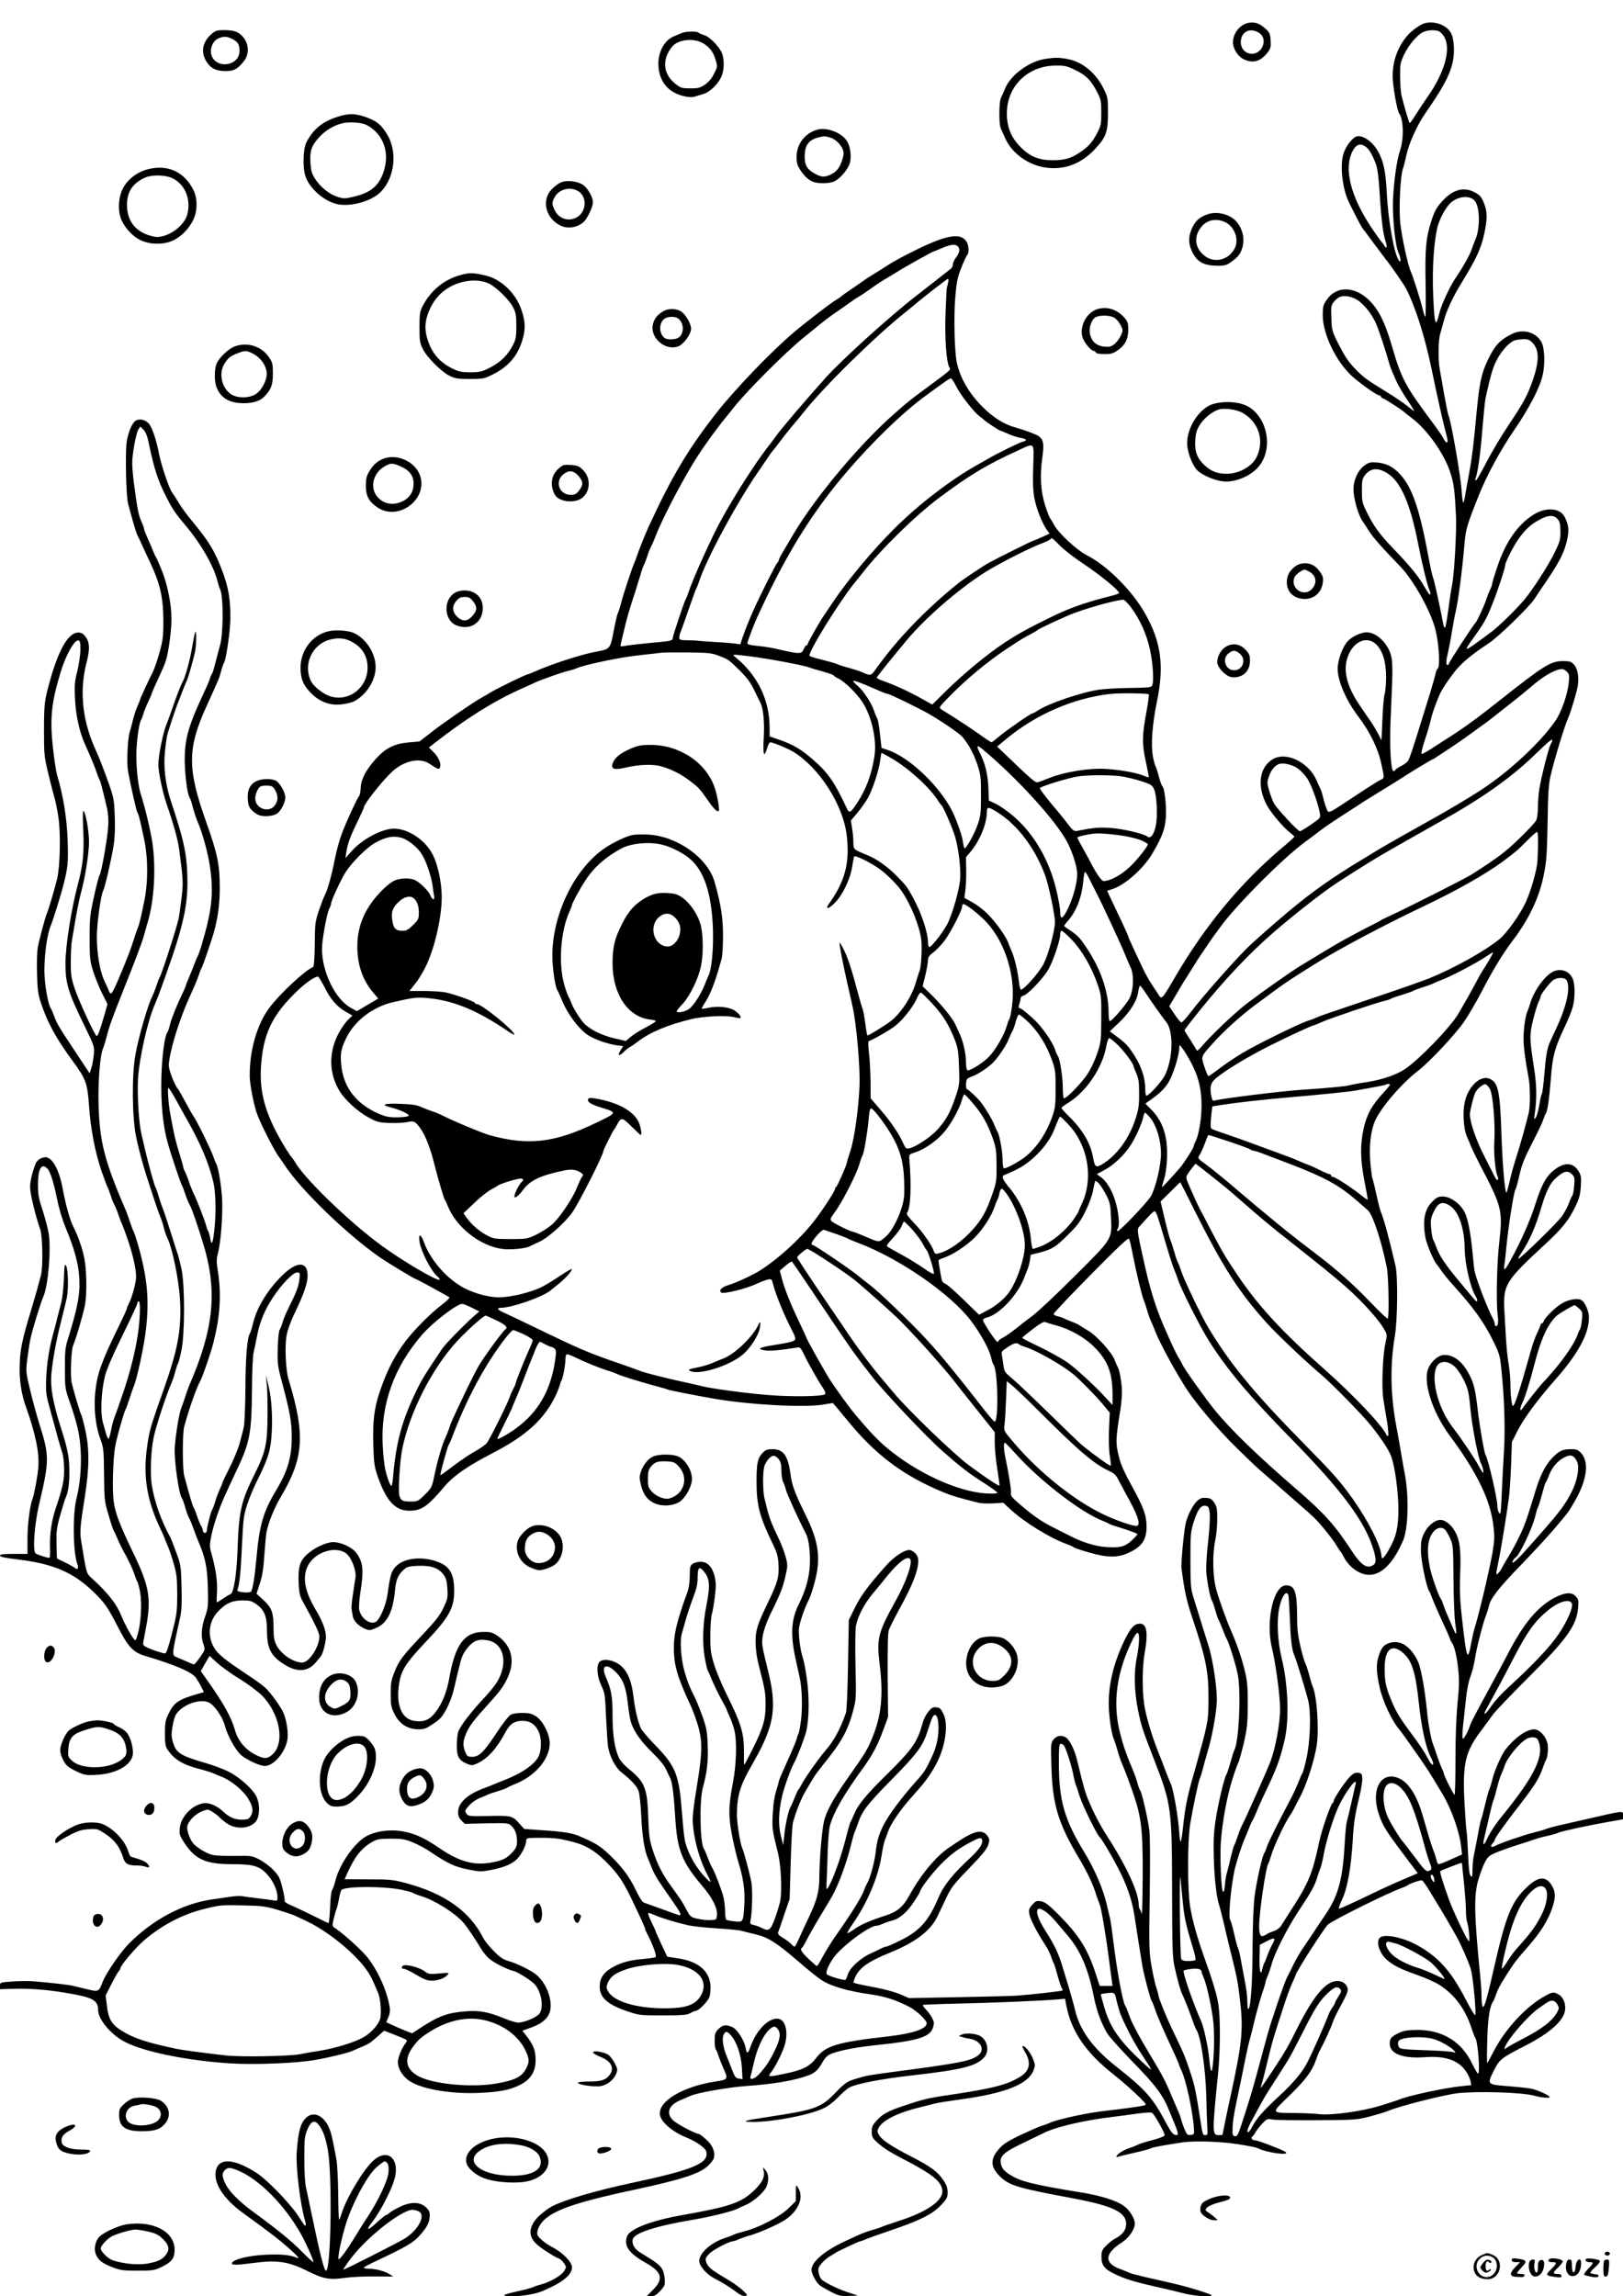 <?xml version="1.0" standalone="no"?>
<!DOCTYPE svg PUBLIC "-//W3C//DTD SVG 20010904//EN"
 "http://www.w3.org/TR/2001/REC-SVG-20010904/DTD/svg10.dtd">
<svg version="1.0" xmlns="http://www.w3.org/2000/svg"
 width="1240pt" height="1754pt" viewBox="0 0 1240 1754"
 preserveAspectRatio="xMidYMid meet">

<g transform="translate(0,1754) scale(0.1,-0.1)"
fill="#000000" stroke="none">
<path d="M9525 17362 c-61 -20 -105 -82 -105 -147 0 -47 39 -108 83 -128 70
-34 131 -16 183 54 22 29 25 42 22 91 -4 52 -8 61 -43 92 -46 42 -91 53 -140
38z m84 -67 c42 -21 56 -63 38 -108 -39 -92 -167 -69 -167 31 0 74 63 112 129
77z"/>
<path d="M10886 17363 c-33 -9 -96 -53 -129 -90 -77 -87 -117 -196 -117 -316
0 -68 34 -262 49 -282 35 -45 38 -194 7 -287 -24 -69 -46 -227 -53 -368 -6
-138 17 -362 43 -414 15 -32 20 -76 5 -60 -37 39 -85 303 -96 524 -8 163 -25
241 -69 318 -39 66 -100 112 -149 112 -36 0 -94 -70 -114 -139 -24 -82 -10
-233 30 -336 16 -41 103 -211 116 -227 6 -7 45 -60 88 -118 43 -58 81 -109 86
-115 51 -64 143 -197 162 -234 69 -136 140 -358 191 -603 46 -221 86 -401 108
-483 9 -32 16 -65 16 -72 0 -22 -16 -14 -29 13 -6 14 -44 69 -83 122 -213 286
-240 336 -313 587 -52 178 -99 275 -170 347 -112 114 -256 117 -330 6 -26 -38
-29 -51 -29 -118 1 -142 100 -348 220 -460 59 -55 193 -150 211 -150 7 0 13
-4 13 -9 0 -5 9 -12 20 -16 18 -6 148 -91 160 -104 3 -3 31 -26 62 -49 115
-88 244 -271 289 -413 27 -84 33 -129 43 -329 6 -104 -13 -446 -29 -524 -8
-39 -21 -127 -30 -196 -9 -69 -20 -129 -24 -133 -5 -5 -12 9 -15 30 -18 99
-68 330 -76 348 -6 11 -21 79 -34 150 -70 378 -126 541 -219 642 -52 57 -105
84 -176 90 -47 4 -62 1 -91 -19 -52 -35 -88 -109 -89 -183 -1 -71 38 -207 72
-250 4 -5 25 -37 46 -71 33 -51 86 -112 242 -274 99 -104 228 -334 265 -475
28 -108 39 -289 18 -303 -6 -4 -14 -23 -17 -42 -4 -19 -23 -84 -41 -145 -19
-60 -49 -157 -67 -215 -48 -158 -88 -280 -99 -299 -5 -10 -29 -29 -54 -42 -26
-13 -46 -27 -46 -31 0 -5 -6 -8 -14 -8 -19 0 -30 186 -22 378 3 81 9 212 12
292 4 96 2 164 -5 200 -21 100 -111 190 -190 190 -41 0 -111 -32 -143 -67 -40
-42 -78 -146 -78 -211 0 -93 64 -241 156 -363 87 -114 151 -243 175 -352 28
-125 28 -120 -5 -135 -13 -6 -98 -59 -188 -119 -221 -146 -206 -140 -223 -99
-8 19 -19 55 -25 80 -6 26 -14 54 -19 64 -5 9 -19 41 -32 71 -61 140 -234 223
-336 161 -104 -63 -121 -209 -42 -354 32 -58 126 -169 175 -206 18 -14 33 -28
34 -31 0 -3 -42 -41 -92 -83 -315 -265 -588 -593 -818 -986 -104 -178 -104
-178 -130 -136 -8 13 -31 48 -51 78 -20 29 -49 82 -66 118 -17 36 -49 104 -72
153 -22 48 -41 90 -41 93 0 6 -31 75 -106 232 -30 62 -54 114 -54 116 0 2 12
7 27 11 96 24 247 155 318 276 77 132 97 188 103 283 4 87 -11 221 -28 231 -4
3 -16 35 -26 72 -9 38 -21 73 -25 78 -4 6 -13 38 -20 73 -17 90 -6 247 30 422
57 274 33 456 -90 673 -98 174 -288 364 -439 442 -86 44 -227 175 -261 243 -7
15 -19 34 -25 42 -7 8 -24 53 -39 100 -34 108 -41 223 -22 360 15 109 10 138
-25 167 -16 13 -100 45 -178 67 -88 24 -167 73 -250 155 -106 105 -172 218
-200 342 -18 85 -24 359 -11 507 10 112 17 146 47 220 19 48 39 91 45 96 14
15 11 74 -7 101 -44 68 -150 51 -375 -59 -85 -41 -184 -94 -220 -118 -37 -24
-92 -59 -124 -78 -31 -19 -62 -39 -68 -45 -7 -5 -46 -32 -87 -60 -41 -27 -81
-56 -88 -63 -8 -6 -23 -17 -34 -23 -32 -17 -224 -164 -323 -248 -168 -141
-453 -438 -593 -617 -217 -278 -340 -485 -517 -869 -22 -47 -82 -197 -90 -225
-4 -14 -13 -38 -21 -55 -17 -40 -78 -223 -100 -305 -9 -36 -20 -69 -24 -75 -4
-5 -18 -66 -31 -133 -27 -141 -26 -140 -139 -161 -107 -19 -343 -96 -467 -152
-23 -10 -45 -19 -48 -19 -14 0 -224 -102 -285 -138 -19 -12 -48 -29 -65 -38
-67 -37 -296 -194 -385 -264 l-95 -74 -82 -7 c-107 -9 -177 -43 -250 -124 -76
-84 -115 -158 -117 -221 -1 -28 -6 -58 -13 -65 -18 -24 -102 -206 -133 -292
-17 -44 -39 -126 -50 -181 -24 -123 -55 -238 -76 -279 -9 -16 -30 -71 -47
-121 -29 -86 -31 -100 -32 -261 -2 -116 -6 -170 -14 -173 -54 -18 -253 -203
-332 -309 -96 -128 -153 -328 -151 -524 1 -69 34 -234 60 -299 34 -88 138
-288 169 -325 4 -5 20 -29 35 -51 124 -191 476 -532 731 -709 66 -45 264 -165
273 -165 7 0 247 -131 257 -140 4 -4 -18 -27 -50 -51 -92 -69 -219 -197 -286
-286 -86 -115 -143 -228 -197 -388 -42 -128 -53 -221 -48 -403 5 -144 8 -165
36 -246 64 -182 133 -256 239 -256 94 0 139 31 275 192 64 75 174 151 354 244
267 137 406 265 494 453 11 25 23 56 27 70 3 14 9 31 13 36 10 13 30 119 30
161 0 18 4 35 9 38 4 3 33 -6 62 -21 79 -38 187 -82 244 -100 28 -8 64 -21 80
-29 34 -15 160 -55 285 -89 47 -12 92 -25 100 -29 17 -7 231 -49 360 -71 269
-46 678 -68 824 -45 l79 13 26 -30 c14 -17 53 -64 86 -104 216 -265 430 -424
735 -549 65 -27 108 -39 268 -80 18 -4 68 -6 110 -4 l77 5 55 -51 c107 -99
306 -221 433 -266 22 -8 45 -18 51 -24 7 -5 59 -23 117 -39 137 -40 215 -41
296 -5 105 46 143 100 143 202 0 86 -23 148 -111 308 -56 101 -86 167 -99 221
-28 111 -27 136 12 378 6 39 10 96 10 128 -1 61 -19 165 -31 182 -4 6 -15 31
-25 57 -22 58 -139 188 -205 225 -25 15 -53 32 -61 38 -8 7 -37 20 -65 30 -27
10 -54 22 -60 26 -5 3 -25 10 -42 14 -18 3 -33 12 -33 18 0 7 128 142 284 300
202 205 286 284 292 275 5 -7 18 -65 30 -128 26 -134 70 -316 84 -345 5 -11
16 -43 24 -72 8 -29 21 -67 30 -85 8 -18 26 -61 40 -96 24 -60 106 -215 164
-312 15 -25 36 -60 47 -78 69 -116 252 -335 408 -487 79 -77 154 -149 168
-160 13 -12 65 -57 115 -100 50 -44 133 -116 183 -160 51 -44 107 -94 124
-111 44 -42 143 -165 169 -211 12 -21 25 -40 29 -43 3 -3 16 -23 27 -45 39
-77 122 -135 192 -135 97 0 186 90 261 265 37 87 44 323 15 488 -9 48 -23 126
-31 175 -8 48 -23 134 -34 192 -48 247 -52 478 -14 705 21 125 24 452 5 535
-48 209 -93 373 -113 415 -5 11 -20 71 -34 133 -13 62 -27 117 -30 122 -3 5
-9 52 -14 104 -13 136 0 256 36 337 48 104 201 282 327 379 88 68 290 283 355
380 32 47 91 148 131 225 86 166 163 292 241 395 121 159 200 327 233 494 22
106 25 156 30 401 3 231 8 295 24 365 27 115 108 383 133 435 19 41 67 202 74
248 10 67 -2 130 -30 161 -21 22 -32 26 -82 26 -96 0 -142 -29 -504 -315 -179
-141 -262 -201 -399 -287 -41 -26 -79 -51 -85 -55 -14 -11 -85 -53 -91 -53 -9
0 -3 30 26 119 17 51 35 114 41 140 9 44 34 115 66 191 24 56 112 181 162 230
52 51 125 107 221 170 69 46 300 270 341 331 13 20 59 89 103 153 97 146 129
211 149 302 17 75 12 115 -19 176 -35 68 -143 76 -237 17 -121 -76 -213 -208
-276 -395 -23 -67 -41 -128 -41 -135 0 -8 -6 -26 -14 -40 -7 -15 -22 -51 -31
-80 -18 -53 -72 -170 -84 -179 -13 -11 -201 -299 -201 -309 0 -6 -4 -11 -10
-11 -14 0 -12 36 4 100 7 30 21 102 30 160 10 58 21 121 26 140 20 79 52 323
70 536 9 102 18 134 112 369 58 145 164 340 267 490 112 163 194 320 216 414
21 83 17 210 -7 256 -40 76 -139 105 -222 66 -84 -41 -122 -76 -164 -153 -67
-123 -86 -199 -107 -413 -27 -288 -37 -371 -56 -475 -11 -58 -25 -138 -32
-177 -6 -40 -14 -73 -17 -73 -4 0 -10 42 -13 93 -8 118 -83 547 -101 575 -3 5
-17 76 -32 158 -14 82 -30 169 -34 194 -14 72 -11 225 4 272 7 24 19 66 26 93
21 82 68 183 143 305 106 173 143 254 166 360 26 119 26 171 -2 240 -18 45
-30 59 -66 79 -86 47 -170 25 -253 -67 -44 -49 -59 -76 -86 -162 -38 -121 -45
-204 -40 -470 2 -137 1 -250 -2 -250 -4 0 -13 26 -20 57 -14 62 -75 255 -91
288 -22 46 -70 268 -81 374 -11 116 1 362 21 413 5 13 17 59 26 103 20 91 83
231 145 320 130 187 182 282 206 378 21 79 15 192 -12 238 -34 58 -124 91
-198 72z m101 -59 c13 -4 33 -22 45 -42 58 -94 6 -278 -132 -472 -25 -36 -63
-93 -84 -127 -22 -35 -42 -63 -45 -63 -5 0 -33 92 -62 205 -6 22 -11 87 -12
145 -1 99 1 109 30 172 36 76 103 154 148 174 32 14 77 17 112 8z m-543 -893
c21 -18 49 -70 71 -133 9 -25 20 -108 25 -203 13 -211 27 -323 45 -375 16 -46
10 -68 -9 -36 -6 11 -18 26 -26 35 -8 9 -40 55 -71 101 -159 237 -212 447
-148 580 30 61 67 72 113 31z m818 -399 c45 -39 50 -216 8 -307 -5 -11 -16
-41 -25 -67 -15 -45 -67 -138 -126 -225 -40 -58 -106 -199 -120 -258 -27 -109
-35 -104 -44 28 -16 237 -7 461 25 612 15 68 66 164 107 199 55 46 134 55 175
18z m-3944 -354 c19 -19 14 -48 -13 -84 -14 -18 -25 -42 -25 -53 0 -11 -6 -25
-12 -31 -14 -11 -226 -178 -268 -210 -203 -157 -571 -490 -696 -630 -163 -183
-345 -396 -374 -440 -8 -12 -40 -54 -71 -94 -92 -119 -251 -368 -351 -551 -73
-133 -220 -460 -248 -550 -7 -22 -16 -44 -20 -50 -10 -14 -100 -282 -100 -299
0 -18 -17 -23 -105 -31 -104 -9 -247 -25 -274 -31 -20 -4 -23 -2 -18 18 3 13
15 64 27 113 19 82 40 155 85 290 9 28 25 82 37 120 11 39 24 75 28 80 4 6 15
35 25 65 9 30 23 64 29 75 7 11 21 43 31 70 44 118 177 377 288 562 63 104
175 261 256 359 14 17 40 49 56 70 98 125 408 435 540 539 21 17 67 55 104 85
36 30 98 77 136 103 39 26 88 60 110 77 22 16 53 37 69 45 15 9 59 38 96 65
37 27 81 55 96 64 16 9 56 33 90 54 64 41 281 162 289 162 3 0 24 9 48 19 76
34 114 40 135 19z m-74 -275 c-3 -16 -7 -34 -10 -41 -2 -6 -6 -94 -10 -195 -7
-185 6 -369 28 -411 13 -23 24 -13 -172 -158 -139 -103 -143 -106 -249 -200
-261 -229 -598 -631 -766 -913 -26 -44 -62 -105 -81 -137 -19 -31 -34 -61 -34
-66 0 -6 -6 -17 -13 -24 -12 -11 -137 -261 -182 -363 -26 -56 -67 -160 -83
-208 l-16 -49 -41 6 c-22 3 -92 9 -155 12 -63 4 -122 8 -130 10 -8 1 -43 3
-77 3 -57 1 -63 3 -63 22 0 12 6 35 14 52 7 18 35 95 61 172 27 77 51 145 55
150 4 6 13 28 20 50 54 169 289 606 458 849 23 33 54 79 69 101 14 22 29 42
32 45 3 3 26 32 51 65 24 33 69 90 99 126 31 36 72 86 91 110 153 193 530 564
765 754 17 13 46 37 65 53 94 79 266 212 272 212 5 0 6 -12 2 -27z m3135 -140
c51 -38 103 -105 134 -174 20 -45 75 -210 102 -309 4 -14 13 -38 20 -55 7 -16
22 -51 34 -78 11 -26 47 -88 80 -137 34 -50 58 -90 55 -90 -3 0 -26 18 -52 39
-26 21 -99 71 -162 109 -153 94 -182 116 -249 188 -40 42 -74 95 -111 169 -53
104 -55 111 -58 204 -4 87 -2 99 18 124 13 16 32 33 44 38 38 16 102 3 145
-28z m1331 -323 c51 -54 51 -140 0 -287 -41 -115 -69 -168 -183 -338 -55 -82
-132 -211 -170 -285 -38 -74 -74 -137 -80 -139 -6 -2 -7 3 -4 13 18 46 38 192
52 371 9 110 20 220 25 245 40 180 54 227 84 287 36 71 93 135 136 152 14 5
45 10 68 10 36 1 49 -4 72 -29z m-4404 -332 c29 -61 137 -199 178 -228 11 -8
26 -19 31 -25 13 -14 120 -85 128 -85 3 0 30 -11 59 -24 29 -13 72 -27 96 -31
47 -8 54 -20 16 -29 -27 -7 -188 -86 -264 -130 -25 -14 -65 -37 -90 -51 -199
-112 -437 -295 -620 -476 -170 -168 -369 -407 -480 -574 -29 -44 -62 -92 -72
-107 -31 -46 -118 -200 -118 -209 0 -5 -4 -9 -9 -9 -5 0 -14 -13 -21 -30 -16
-38 -30 -38 -215 5 -33 8 -95 17 -137 21 -53 5 -78 11 -78 20 0 12 49 142 75
199 176 383 326 644 518 903 206 278 531 613 757 780 165 121 195 142 205 142
6 0 25 -28 41 -62z m588 -610 c-4 -121 -2 -184 9 -244 15 -79 58 -190 97 -244
l19 -26 -59 -27 c-32 -15 -61 -27 -65 -27 -7 0 -256 -124 -338 -168 -40 -21
-201 -129 -238 -159 -251 -203 -469 -430 -629 -656 -36 -50 -39 -51 -105 -21
-16 7 -62 22 -101 33 -40 10 -80 23 -90 29 -11 5 -61 19 -112 32 -51 12 -94
26 -97 30 -14 23 215 394 334 545 31 38 63 78 71 89 138 177 401 435 582 571
235 176 365 254 608 365 128 59 120 68 114 -122z m2707 -54 c101 -63 175 -234
234 -539 30 -153 72 -324 86 -352 6 -11 9 -27 7 -34 -3 -8 -22 18 -43 56 -46
81 -111 161 -245 300 -101 105 -148 170 -202 282 -30 61 -33 77 -33 155 0 72
3 91 21 115 44 59 100 64 175 17z m1298 -348 c18 -19 22 -35 23 -95 0 -65 -4
-79 -46 -165 -44 -91 -168 -284 -229 -356 -60 -72 -199 -208 -255 -249 -219
-162 -218 -161 -134 -43 80 111 98 143 140 248 41 99 102 285 102 307 0 23 69
157 108 209 53 71 87 101 152 137 67 37 109 40 139 7z m-3801 -204 c31 -32
116 -97 187 -144 118 -78 265 -199 265 -217 0 -4 -19 -13 -42 -18 -258 -66
-351 -101 -573 -214 -113 -57 -167 -88 -249 -141 -136 -89 -315 -236 -457
-375 l-106 -105 -83 46 c-96 54 -213 107 -289 133 -29 10 -53 22 -53 26 1 7
105 137 230 287 145 173 392 387 597 518 105 66 340 186 437 222 32 12 60 26
63 31 9 14 12 13 73 -49z m541 -469 c71 -96 120 -203 147 -325 24 -113 32
-250 15 -278 -8 -11 -42 -14 -168 -15 -87 -1 -195 -7 -240 -14 -131 -19 -383
-105 -463 -158 -19 -13 -38 -23 -43 -23 -13 0 -197 -128 -254 -176 -28 -24
-54 -44 -58 -44 -4 0 -50 30 -102 68 -53 37 -134 91 -182 121 -47 29 -94 59
-103 65 -15 11 -8 21 56 86 136 140 296 273 451 376 116 76 121 79 180 110 28
15 52 29 55 33 5 6 139 70 230 109 107 46 349 116 421 121 9 0 35 -25 58 -56z
m1875 -285 c50 -49 76 -134 76 -249 0 -52 -5 -110 -11 -129 -6 -19 -14 -107
-17 -195 l-7 -160 -28 54 c-16 29 -40 70 -55 91 -15 21 -32 46 -39 56 -7 11
-29 43 -49 73 -87 129 -119 242 -95 338 34 134 147 195 225 121z m-5020 -88
c72 -28 72 -27 161 -115 53 -53 80 -90 109 -150 21 -44 42 -87 47 -96 21 -43
31 -150 24 -266 -7 -130 2 -158 26 -78 7 25 18 45 24 45 19 0 133 -47 173 -71
200 -121 383 -405 411 -639 25 -215 -12 -353 -144 -536 -5 -7 -6 -16 -2 -20 4
-4 28 12 53 37 58 56 119 180 134 274 6 39 13 75 15 82 5 15 134 -49 203 -101
53 -39 128 -115 160 -162 73 -106 140 -274 151 -376 7 -67 -2 -219 -15 -239
-3 -5 -15 -44 -28 -88 -31 -106 -115 -234 -193 -293 -50 -37 -165 -108 -176
-108 -2 0 -10 42 -16 93 -7 50 -16 101 -21 112 -5 11 -20 63 -34 115 -48 180
-75 265 -106 329 -17 35 -33 62 -35 60 -5 -6 19 -131 55 -294 18 -77 38 -167
45 -200 29 -132 57 -456 52 -595 -7 -177 -40 -416 -72 -508 -14 -41 -25 -78
-25 -84 0 -15 -74 -183 -82 -186 -5 -2 -8 -8 -8 -13 0 -15 -77 -135 -143 -224
-104 -140 -281 -305 -429 -399 -57 -36 -181 -94 -250 -115 -46 -15 -66 -37
-49 -54 15 -15 191 28 273 67 30 14 68 28 84 32 29 5 31 4 41 -38 20 -78 86
-239 143 -348 36 -70 35 -78 -7 -90 -21 -6 -80 -17 -132 -25 -111 -17 -133
-30 -68 -40 40 -6 115 0 237 20 35 6 35 5 64 -54 30 -64 102 -191 144 -254 15
-23 22 -41 16 -47 -18 -18 -266 -21 -439 -6 -180 15 -422 48 -496 66 -24 6
-93 22 -154 35 -137 30 -303 72 -330 85 -11 5 -85 31 -165 59 -224 77 -284
102 -645 277 -99 48 -199 95 -221 105 -53 22 -64 39 -27 39 82 0 317 82 377
131 6 5 36 29 66 53 54 44 106 103 97 112 -2 2 -41 -20 -85 -50 -44 -30 -107
-68 -139 -85 -81 -42 -241 -81 -330 -81 -87 0 -212 36 -293 86 -122 73 -235
208 -281 335 -24 66 -44 69 -34 5 13 -80 90 -229 139 -268 11 -9 18 -20 14
-23 -15 -15 -288 146 -448 264 -248 182 -595 519 -658 638 -7 12 -18 27 -25
35 -7 7 -26 36 -43 63 -147 239 -201 411 -191 610 14 265 84 412 286 603 60
57 126 102 150 102 5 0 28 -37 51 -82 47 -94 93 -147 164 -188 l49 -28 -25
-23 c-46 -44 -96 -127 -117 -198 -37 -123 -23 -244 43 -355 39 -65 135 -154
216 -199 70 -38 82 -42 165 -45 50 -2 110 1 134 6 53 13 67 6 109 -57 35 -52
72 -148 101 -266 29 -114 71 -258 80 -270 4 -5 14 -26 21 -45 64 -162 244
-306 415 -330 62 -9 180 2 213 20 9 5 43 21 74 35 64 29 189 140 248 220 48
66 240 443 240 473 0 9 73 155 81 162 3 3 13 19 22 36 32 62 39 61 111 -10 36
-36 68 -66 71 -66 8 0 6 32 -6 73 -27 99 -156 176 -347 207 -33 5 -45 4 -49
-7 -8 -21 23 -40 102 -64 123 -38 124 -37 -43 -117 -315 -152 -516 -175 -809
-94 -61 17 -292 114 -373 156 -14 7 -43 19 -65 26 -22 7 -60 22 -85 33 -34 16
-72 22 -162 25 -129 5 -156 -7 -66 -29 29 -7 73 -23 97 -35 37 -20 41 -25 25
-31 -11 -5 -50 -8 -89 -8 -56 0 -83 6 -135 29 -166 74 -260 193 -281 354 -12
98 -5 140 38 226 66 132 203 235 357 271 145 33 175 37 236 33 208 -14 392
-87 633 -250 31 -22 57 -35 57 -31 0 30 -250 233 -287 233 -6 0 -13 4 -15 9
-4 12 -164 69 -227 81 -30 5 -103 10 -163 10 l-110 0 26 33 c38 47 38 47 77
113 77 130 143 393 144 569 0 117 -32 263 -75 338 -60 107 -185 187 -290 187
-91 0 -240 -79 -322 -170 l-49 -55 6 40 c13 78 27 117 101 270 19 39 34 73 34
77 0 24 127 187 206 264 92 91 217 121 293 71 73 -48 75 -48 83 -26 10 27 -12
77 -52 116 l-33 33 24 19 c251 197 465 332 674 426 44 19 94 42 110 50 44 21
214 81 255 90 19 4 49 13 65 20 63 28 336 85 475 99 80 9 159 18 175 20 17 2
109 3 205 2 157 -2 181 -5 234 -26z m246 -5 c130 -16 410 -69 445 -84 11 -5
57 -19 103 -31 45 -13 82 -26 82 -30 0 -3 15 -13 33 -22 56 -27 155 -127 196
-197 65 -112 100 -278 82 -396 -21 -139 -63 -253 -130 -355 -55 -84 -62 -87
-85 -37 -89 191 -140 265 -254 364 -89 78 -150 114 -249 149 l-83 29 0 66 c0
210 -90 397 -255 534 -36 29 -40 29 115 10z m6231 -116 c19 -19 20 -28 14 -88
-9 -88 -57 -223 -102 -288 -111 -161 -348 -383 -558 -521 -92 -61 -274 -169
-387 -231 -96 -53 -345 -194 -395 -224 -29 -18 -90 -54 -135 -82 -218 -131
-382 -246 -552 -388 -131 -110 -283 -244 -331 -292 -120 -121 -348 -381 -430
-490 -31 -41 -62 -75 -69 -75 -6 0 -30 28 -52 62 l-41 61 54 91 c29 50 57 98
63 106 6 8 32 51 60 95 27 44 53 85 57 90 4 6 31 44 58 85 28 41 52 77 55 80
3 3 17 21 30 40 108 159 488 543 663 670 26 19 73 54 104 78 52 40 112 80 258
174 33 21 67 43 75 49 8 5 51 32 95 59 140 86 179 110 222 138 63 41 214 132
219 132 3 0 17 8 32 19 15 10 59 39 97 64 39 26 88 59 110 75 119 86 193 139
206 150 8 6 68 54 134 106 66 51 140 112 165 133 96 86 190 140 243 142 9 1
26 -8 38 -20z m-5361 -100 c41 -17 94 -39 117 -50 24 -10 48 -19 54 -19 15 0
249 -114 324 -158 102 -60 222 -143 247 -170 46 -53 87 -128 115 -212 26 -78
28 -97 28 -235 0 -132 -3 -159 -24 -220 -23 -69 -87 -185 -101 -185 -4 0 -10
23 -13 50 -7 54 -61 202 -99 266 -110 190 -319 381 -473 434 l-50 17 -12 107
c-6 59 -16 113 -21 119 -5 7 -16 32 -24 57 -20 60 -78 149 -122 188 -60 52
-50 54 54 11z m2167 -73 c3 -3 -5 -60 -17 -128 -35 -188 -36 -248 -6 -384 14
-65 24 -119 23 -121 -2 -2 -20 3 -40 12 -55 23 -192 47 -299 52 -119 6 -303
-24 -411 -66 -40 -16 -82 -32 -95 -36 -22 -6 -40 9 -280 240 l-34 32 71 59
c228 188 510 310 791 343 74 8 288 6 297 -3z m3083 -351 c0 -4 -6 -18 -14 -33
-16 -32 -71 -251 -86 -342 -5 -36 -10 -98 -10 -138 0 -43 -6 -84 -14 -100 -8
-15 -65 -77 -128 -137 -102 -100 -166 -148 -363 -274 -48 -31 -520 -269 -635
-321 -30 -14 -57 -27 -60 -30 -3 -3 -25 -15 -50 -27 -68 -34 -209 -109 -260
-138 -61 -35 -242 -144 -310 -186 -71 -44 -268 -182 -395 -278 -94 -70 -279
-246 -355 -336 -18 -22 -35 -35 -37 -29 -2 6 -24 41 -48 80 -25 38 -45 71 -45
74 0 3 24 35 53 72 187 239 370 441 550 607 151 139 443 371 569 452 213 137
289 184 423 260 33 19 68 39 77 44 28 16 240 136 283 160 310 172 537 332 712
501 117 113 143 134 143 119z m-4358 -64 c264 -219 568 -552 653 -716 41 -79
75 -188 75 -243 0 -64 -28 -170 -67 -254 -42 -90 -63 -101 -63 -32 0 25 -14
103 -31 172 -54 225 -171 425 -328 559 -42 36 -101 77 -131 92 l-55 26 -3 85
c-3 108 -25 199 -63 273 -31 59 -27 71 13 38z m-685 -77 c130 -77 286 -219
349 -319 10 -16 22 -32 26 -35 14 -10 86 -176 106 -245 27 -92 45 -253 37
-329 -10 -89 -63 -272 -98 -336 -40 -72 -126 -182 -138 -174 -5 3 -9 18 -9 34
0 77 -51 229 -118 350 -46 82 -45 81 -122 160 -66 67 -149 127 -217 155 -116
48 -112 45 -113 100 0 28 -4 76 -10 109 l-9 58 48 57 c26 31 63 82 81 114 39
70 85 212 95 290 4 31 9 57 10 57 2 0 39 -21 82 -46z m3097 -73 c24 -17 58
-53 75 -80 31 -48 81 -186 95 -262 6 -36 6 -37 -68 -88 -41 -28 -79 -51 -84
-51 -16 0 -180 176 -200 216 -11 22 -27 65 -36 97 -16 54 -16 62 -1 106 15 46
43 82 75 94 31 13 102 -3 144 -32z m-1349 -61 c39 -6 108 -22 154 -37 76 -25
85 -31 99 -63 21 -49 28 -207 12 -280 -14 -67 -41 -100 -64 -80 -28 22 -190
60 -286 66 -86 5 -117 3 -251 -23 -23 -4 -33 3 -70 52 -24 32 -83 105 -132
162 -48 58 -85 109 -82 113 9 14 222 79 290 89 84 12 247 12 330 1z m-938
-279 c150 -97 280 -269 357 -475 27 -71 76 -303 76 -359 0 -63 -49 -246 -86
-318 -32 -65 -150 -199 -174 -199 -5 0 -11 26 -15 58 -9 81 -34 190 -57 239
-10 24 -23 54 -27 67 -16 40 -76 128 -126 183 -48 55 -102 97 -168 133 l-39
21 8 62 c4 34 7 104 6 155 l-2 94 39 46 c69 84 121 212 121 302 0 40 14 38 87
-9z m4124 -246 c-1 -55 -4 -120 -7 -145 -10 -75 -53 -220 -89 -296 -43 -92
-143 -232 -198 -277 -113 -92 -341 -220 -537 -300 -47 -19 -222 -81 -390 -137
-168 -57 -336 -114 -375 -127 -38 -13 -83 -29 -100 -37 -16 -8 -41 -17 -55
-21 -69 -21 -395 -181 -515 -253 -49 -30 -125 -81 -167 -113 -43 -33 -81 -59
-85 -59 -5 0 -18 32 -31 71 -27 82 -29 75 64 179 82 92 213 211 324 293 240
178 232 172 453 311 183 115 530 299 848 450 234 111 462 240 589 334 96 71
117 89 185 158 38 39 74 70 79 69 5 0 8 -46 7 -100z m-3111 59 c62 -14 94 -26
129 -51 10 -7 -76 -117 -137 -175 -68 -64 -150 -108 -201 -108 -17 0 -64 71
-113 170 -5 8 -26 47 -47 85 -22 39 -40 73 -40 77 -1 7 84 26 134 31 53 4 198
-11 275 -29z m-5572 -4 c48 -13 123 -73 154 -124 33 -50 73 -170 83 -241 3
-27 9 -62 11 -77 8 -39 -13 -35 -29 5 -16 36 -85 103 -123 117 -39 15 -112 12
-151 -7 -20 -9 -59 -39 -87 -67 -133 -131 -196 -272 -196 -435 0 -140 39 -255
121 -353 l39 -46 -82 -48 -81 -48 -44 24 c-119 63 -222 271 -223 450 0 70 36
270 55 307 8 15 15 34 15 42 0 22 75 182 112 241 50 77 164 190 228 224 81 44
137 54 198 36z m5249 -302 c11 -24 37 -74 57 -113 45 -86 190 -398 223 -480
13 -33 32 -76 41 -95 27 -56 23 -173 -8 -235 -25 -48 -134 -175 -151 -175 -5
0 -9 29 -9 64 0 163 -61 339 -178 510 -40 61 -64 85 -119 121 -24 15 -43 30
-43 32 0 3 15 23 34 45 61 71 101 176 112 292 4 42 10 76 13 76 4 0 17 -19 28
-42z m-5161 -156 c28 -19 44 -59 44 -111 0 -50 -3 -57 -44 -97 -37 -37 -50
-44 -83 -44 -51 0 -69 20 -77 87 -8 62 6 95 59 142 34 30 77 40 101 23z m4384
-190 c143 -156 222 -417 192 -637 -6 -48 -15 -92 -20 -99 -5 -6 -14 -31 -21
-56 -20 -69 -87 -184 -137 -234 -50 -50 -148 -111 -164 -101 -5 3 -10 32 -10
63 0 65 -21 157 -49 217 -10 22 -26 56 -35 76 -20 43 -111 154 -189 229 l-58
56 21 85 c11 46 20 98 20 114 0 23 10 37 41 60 23 17 61 57 86 90 44 59 133
230 133 257 0 8 3 18 6 21 11 11 124 -75 184 -141z m649 -131 c76 -79 152
-210 197 -341 28 -82 29 -91 28 -260 -1 -167 -2 -179 -31 -267 -18 -54 -49
-120 -77 -161 -44 -66 -156 -182 -177 -182 -5 0 -9 36 -9 79 0 81 -22 224 -38
245 -5 6 -15 28 -21 48 -19 59 -103 178 -163 233 -65 59 -99 85 -111 85 -4 0
-5 10 -2 21 7 20 13 46 14 61 1 4 11 10 22 13 35 11 152 135 188 198 37 65 91
224 91 268 0 16 5 29 11 29 7 0 42 -31 78 -69z m3190 -152 c-18 -30 -42 -70
-55 -89 -12 -19 -28 -47 -35 -62 -32 -62 -125 -226 -154 -273 -69 -108 -294
-339 -400 -411 -63 -43 -173 -81 -286 -99 -57 -8 -120 -20 -139 -25 -32 -9
-163 -21 -370 -35 -147 -10 -605 -66 -656 -81 -18 -5 -22 0 -28 26 -15 75 -8
106 30 140 68 59 239 163 409 249 151 76 335 161 349 161 3 0 29 11 58 24 59
27 424 150 478 161 19 4 40 11 45 15 6 5 44 18 85 30 41 13 80 26 85 30 6 4
42 18 80 30 39 12 75 26 80 30 6 3 33 15 60 25 66 24 257 124 331 173 33 22
60 39 62 37 1 -1 -12 -27 -29 -56z m-2628 -251 c30 -47 133 -194 159 -224 57
-71 53 -275 -8 -404 -23 -49 -123 -160 -144 -160 -4 0 -8 21 -8 48 0 101 -39
203 -115 307 -27 37 -52 61 -128 116 l-28 21 71 67 c82 78 137 165 146 233 4
26 10 48 14 48 4 0 23 -24 41 -52z m-1624 -89 c81 -89 124 -159 169 -275 23
-59 27 -89 31 -204 5 -132 4 -137 -27 -230 -37 -110 -66 -165 -127 -237 -65
-77 -221 -174 -249 -154 -5 3 -15 19 -22 35 -32 73 -96 168 -170 253 l-80 93
-1 132 c-1 73 -6 171 -12 218 -8 66 -7 86 2 89 36 12 150 78 197 113 60 46
143 152 169 216 10 23 23 41 30 40 6 -2 47 -42 90 -89z m734 -141 c74 -73 134
-170 175 -283 27 -74 29 -91 29 -220 0 -121 -3 -150 -24 -210 -46 -136 -133
-261 -226 -325 -63 -43 -136 -80 -146 -74 -5 3 -9 32 -9 64 0 61 -24 195 -39
214 -4 6 -15 30 -24 53 -15 40 -70 131 -105 176 -24 31 -96 97 -104 97 -10 0
-10 62 0 76 4 6 22 16 40 22 42 14 130 73 163 109 42 45 98 129 116 176 9 23
22 51 29 62 6 11 18 44 25 73 7 28 18 52 24 52 7 0 41 -28 76 -62z m676 -167
c48 -45 123 -146 123 -164 0 -4 10 -29 21 -55 18 -39 22 -66 22 -157 0 -97 -4
-121 -32 -205 -49 -143 -139 -265 -246 -331 -52 -32 -60 -27 -74 51 -20 110
-82 214 -188 316 -29 29 -53 56 -53 60 0 5 25 24 55 42 135 84 257 265 287
428 6 35 16 64 23 64 6 0 34 -22 62 -49z m579 -170 c45 -94 64 -181 64 -299 0
-98 -21 -222 -45 -269 -8 -15 -15 -33 -15 -39 0 -13 -68 -119 -101 -160 -44
-52 -133 -149 -140 -152 -3 -1 2 21 12 50 24 73 33 207 20 302 -14 97 -49 172
-113 238 l-47 48 25 18 c84 58 123 96 153 147 35 57 80 204 81 260 0 30 0 29
36 -20 19 -28 51 -83 70 -124z m1504 -137 c0 -3 -23 -32 -52 -63 -88 -96 -124
-161 -149 -269 -28 -125 -27 -237 6 -407 14 -71 25 -133 25 -138 0 -5 -21 9
-47 30 -64 53 -202 143 -219 143 -8 0 -14 5 -14 10 0 6 -5 10 -10 10 -6 0 -42
15 -80 34 -37 19 -79 37 -92 41 -13 4 -41 16 -63 26 -22 10 -65 27 -95 38 -30
11 -129 48 -220 81 -91 34 -204 74 -252 90 -48 16 -93 32 -100 37 -10 6 -11
26 -5 90 l9 81 66 11 c106 17 302 39 492 56 301 26 482 45 540 55 152 27 225
41 229 45 7 7 31 6 31 -1z m-3186 -143 c71 -83 108 -149 149 -261 27 -77 30
-97 31 -210 1 -117 -1 -131 -33 -224 -45 -128 -78 -189 -148 -267 -83 -94
-186 -165 -264 -184 -23 -6 -28 -2 -37 24 -16 46 -90 150 -154 215 -37 38 -54
63 -49 70 29 35 36 204 18 420 -2 25 2 30 38 41 68 20 160 81 217 144 56 60
128 187 148 261 6 22 14 40 18 40 4 0 34 -31 66 -69z m-659 -183 c95 -143 128
-245 133 -415 3 -103 0 -134 -18 -195 -26 -86 -77 -183 -117 -219 -58 -52 -52
-52 -152 -9 -51 22 -96 40 -101 40 -19 0 -155 67 -168 83 -11 13 -7 23 25 66
53 69 168 293 188 366 10 33 21 65 25 70 10 13 36 164 45 260 11 115 12 116
57 65 21 -25 59 -75 83 -112z m2015 71 c47 -60 80 -170 80 -272 0 -92 -42
-267 -78 -326 -31 -51 -242 -272 -253 -265 -6 4 -6 11 1 20 7 8 10 36 7 71
-10 135 -65 266 -132 318 l-35 26 57 31 c70 36 152 114 200 188 39 60 87 166
98 218 3 17 10 32 14 32 4 0 23 -19 41 -41z m-644 -31 c62 -65 90 -107 123
-184 58 -137 58 -306 0 -431 -16 -34 -29 -64 -29 -67 0 -3 -14 -27 -32 -53
-62 -92 -167 -179 -260 -215 -26 -10 -52 -18 -57 -18 -4 0 -11 34 -15 77 -12
134 -73 279 -162 387 -57 69 -66 93 -36 102 9 3 51 21 92 42 116 57 239 187
284 302 29 75 41 100 46 100 3 0 24 -19 46 -42z m1247 -149 c84 -28 156 -55
162 -60 5 -5 15 -9 23 -9 7 0 48 -13 90 -30 42 -16 131 -50 197 -75 255 -98
368 -160 500 -275 33 -29 72 -62 86 -75 37 -32 106 -241 145 -440 13 -66 18
-370 7 -388 -3 -4 -62 52 -131 124 -138 144 -266 257 -441 389 -170 128 -344
270 -642 524 -59 50 -137 113 -173 139 -66 48 -67 49 -52 73 14 20 35 70 59
137 4 9 9 17 12 17 3 0 74 -23 158 -51z m-167 -239 c129 -102 159 -127 248
-205 142 -125 241 -208 416 -345 369 -291 463 -373 596 -525 34 -39 73 -90 87
-115 26 -45 26 -45 11 -115 -20 -89 -29 -330 -16 -415 5 -36 18 -113 28 -172
10 -59 14 -111 10 -115 -5 -4 -11 -2 -13 5 -23 63 -250 304 -474 502 -323 286
-505 484 -661 715 -102 152 -118 179 -225 384 -28 55 -57 108 -62 118 -13 21
-82 175 -100 220 -11 28 -10 35 10 65 26 37 51 68 54 68 2 0 42 -32 91 -70z
m-4791 4 c22 -14 24 -19 12 -33 -7 -9 -23 -43 -36 -75 -31 -85 -138 -244 -198
-294 -28 -23 -82 -57 -119 -75 -66 -31 -74 -32 -194 -32 -113 0 -130 2 -173
25 -60 30 -121 82 -158 133 l-28 39 82 78 c45 44 102 89 127 102 25 13 47 26
50 29 13 15 168 62 184 56 18 -7 18 -9 -2 -30 -21 -22 -52 -86 -52 -107 0 -19
34 6 65 49 55 75 132 112 320 151 50 10 88 5 120 -16z m3962 -86 c12 -13 36
-51 54 -85 28 -55 33 -75 37 -162 8 -180 18 -165 -272 -454 -139 -139 -283
-274 -320 -302 -37 -27 -97 -74 -134 -104 -37 -29 -82 -60 -99 -69 -18 -9 -33
-19 -33 -24 0 -4 -4 -8 -10 -8 -11 0 -110 149 -110 166 0 7 12 15 28 19 100
24 243 179 291 315 7 19 17 44 22 55 5 11 13 40 17 65 l7 45 68 17 c98 26 122
41 219 138 74 73 94 101 133 182 28 56 51 122 58 162 6 36 14 66 17 66 4 0 16
-10 27 -22z m730 -205 c217 -434 338 -622 552 -860 79 -88 306 -302 420 -398
72 -60 311 -304 372 -380 89 -112 146 -199 162 -251 27 -84 50 -264 51 -389 0
-145 -17 -217 -75 -316 -37 -64 -53 -77 -54 -46 -4 78 -100 269 -223 442 -96
134 -144 188 -392 440 -364 370 -551 599 -712 870 -52 88 -183 361 -203 425
-10 30 -21 60 -25 65 -4 6 -18 44 -29 85 -12 41 -25 82 -30 90 -4 8 -23 77
-41 153 l-33 139 74 73 c41 41 75 74 76 75 1 0 51 -98 110 -217z m-1430 119
c71 -105 133 -282 133 -382 0 -104 -66 -294 -130 -374 -37 -47 -98 -96 -157
-126 l-63 -33 -118 115 c-65 63 -127 118 -140 122 -12 4 -24 17 -27 29 -7 32
-25 139 -25 148 0 4 17 13 38 20 68 22 174 91 237 154 65 64 133 170 155 240
7 22 16 45 20 50 5 6 11 27 15 48 4 20 12 37 19 37 6 0 25 -22 43 -48z m1150
-173 c8 -24 25 -80 38 -124 48 -164 76 -251 89 -280 7 -16 19 -48 26 -70 24
-74 172 -367 240 -473 137 -216 306 -417 620 -737 397 -405 570 -639 635 -857
22 -76 20 -102 -11 -118 -42 -23 -88 9 -151 105 -129 199 -213 293 -413 466
-313 270 -518 469 -640 619 -78 97 -238 322 -248 350 -3 8 -13 26 -22 40 -24
34 -115 235 -157 345 -43 114 -77 233 -115 405 -56 256 -54 237 -22 273 76 85
99 107 108 104 5 -2 15 -23 23 -48z m-1911 -56 c43 -41 99 -113 119 -153 10
-19 21 -37 25 -40 12 -8 61 -170 55 -180 -3 -5 -36 12 -73 39 -37 26 -114 74
-172 106 -58 31 -109 60 -113 65 -5 4 14 31 42 60 28 29 59 70 68 91 9 22 18
39 19 39 1 0 15 -12 30 -27z m-548 -69 c42 -15 82 -30 87 -34 6 -4 43 -20 83
-35 314 -118 705 -389 861 -595 74 -99 136 -211 152 -275 6 -27 15 -55 20 -60
33 -43 40 -435 8 -435 -4 0 -35 35 -69 78 -243 311 -328 414 -442 540 -124
136 -372 374 -448 431 -19 14 -57 44 -85 67 -59 49 -332 234 -346 234 -19 0
-7 27 33 73 25 29 47 46 56 42 7 -3 48 -17 90 -31z m-60 -211 c81 -53 170
-115 197 -137 77 -62 304 -265 355 -317 144 -147 335 -361 418 -469 36 -47
119 -151 184 -232 l118 -148 0 -82 c0 -46 9 -137 20 -203 10 -65 18 -121 16
-123 -6 -6 -115 67 -236 157 -114 85 -458 416 -566 545 -27 32 -63 75 -80 95
-101 117 -216 272 -327 441 -13 19 -49 72 -80 117 -106 155 -257 381 -257 387
0 11 65 65 78 66 8 0 80 -44 160 -97z m-142 -198 c266 -397 311 -462 369 -540
33 -44 62 -82 65 -85 3 -3 18 -23 34 -44 84 -112 419 -468 544 -578 147 -129
204 -173 321 -247 55 -35 101 -69 101 -74 0 -6 -34 -8 -87 -5 -219 14 -532
158 -764 354 -63 53 -134 128 -239 254 -46 55 -147 195 -189 260 -42 66 -181
315 -181 324 0 2 -24 55 -54 117 -68 143 -111 251 -132 331 l-16 62 44 38 c23
20 46 34 50 30 3 -4 64 -92 134 -197z m-2582 -154 l58 -29 -44 -38 c-75 -67
-216 -211 -240 -247 -127 -189 -155 -234 -195 -317 -111 -229 -156 -392 -179
-652 -3 -43 -9 -78 -13 -78 -10 0 -33 60 -47 124 -8 34 -17 117 -20 186 -16
313 85 595 303 847 80 92 263 232 304 233 9 0 42 -13 73 -29z m191 -98 c70
-34 88 -54 66 -68 -18 -11 -162 -208 -202 -276 -22 -38 -72 -136 -110 -217
-96 -202 -105 -221 -119 -267 -7 -22 -20 -53 -28 -70 -22 -43 -60 -174 -83
-285 -19 -91 -21 -96 -73 -147 -51 -51 -56 -53 -107 -53 -64 0 -77 7 -88 46
-10 38 4 269 23 359 57 280 229 616 422 824 81 86 198 191 215 191 5 0 43 -17
84 -37z m4272 -37 c106 -28 220 -92 293 -165 104 -105 140 -198 140 -364 l0
-80 -81 87 c-66 70 -176 171 -245 225 -39 31 -156 97 -251 142 -62 29 -113 56
-113 60 0 3 37 33 81 67 61 46 86 59 98 52 9 -4 44 -15 78 -24z m-4066 -68
c38 -18 69 -39 69 -46 0 -7 -13 -41 -29 -75 -32 -69 -101 -242 -101 -254 0 -5
-8 -24 -19 -43 -10 -19 -22 -46 -26 -60 -13 -43 -153 -325 -175 -352 -11 -15
-53 -44 -93 -66 -40 -22 -114 -72 -166 -112 -51 -39 -94 -70 -96 -68 -5 4 54
220 64 233 4 5 14 26 21 45 114 303 255 566 413 770 26 33 52 60 58 60 5 0 41
-15 80 -32z m166 -78 c21 -11 43 -20 49 -20 6 0 17 -7 24 -15 11 -13 10 -34
-3 -113 -36 -213 -129 -371 -292 -491 -62 -46 -145 -92 -145 -81 0 4 22 50 48
102 26 51 54 109 62 128 7 19 23 58 35 85 13 28 41 100 64 160 23 61 48 124
55 140 7 17 19 46 26 65 13 34 29 60 36 60 2 0 21 -9 41 -20z m3619 1 c5 -5
27 -14 49 -21 82 -25 278 -136 365 -207 49 -41 167 -160 219 -222 l60 -72 -6
-127 c-3 -78 -1 -156 6 -201 6 -40 10 -75 8 -77 -6 -6 -126 80 -224 160 -14
12 -125 118 -247 238 -122 119 -248 239 -282 267 -56 46 -62 55 -67 98 -3 26
-9 62 -12 79 -6 28 -3 33 42 62 49 33 72 39 89 23z m140 -499 c318 -318 430
-413 547 -468 41 -19 54 -31 76 -76 15 -29 40 -75 55 -103 87 -154 113 -229
83 -241 -19 -7 -159 41 -257 88 -224 107 -493 322 -687 551 -73 86 -75 89 -69
130 4 23 9 108 12 190 l6 147 48 -40 c26 -22 110 -102 186 -178z m-156 -348
c178 -197 491 -438 652 -500 24 -10 48 -20 53 -25 6 -4 56 -21 113 -38 56 -18
102 -36 102 -40 0 -5 -20 -27 -44 -49 -52 -48 -88 -57 -201 -49 -76 5 -181 38
-265 82 -14 7 -67 34 -119 60 -101 50 -162 92 -273 187 -55 47 -69 65 -64 81
4 18 -15 141 -44 280 -12 57 -13 107 -2 106 4 0 45 -43 92 -95z"/>
<path d="M4816 11820 c-77 -33 -120 -68 -135 -111 -15 -44 11 -53 96 -33 106
25 217 29 282 8 77 -23 146 -59 211 -108 66 -50 77 -61 140 -152 45 -65 71
-90 82 -78 7 7 -11 114 -29 169 -62 196 -267 335 -494 335 -70 0 -95 -5 -153
-30z"/>
<path d="M4830 11161 c-48 -10 -136 -52 -201 -94 -235 -154 -409 -507 -409
-828 0 -93 22 -241 39 -264 4 -5 18 -37 32 -70 43 -109 133 -229 206 -275 51
-32 144 -64 216 -75 l48 -6 -21 -35 c-25 -40 -10 -45 26 -9 13 13 34 30 45 36
12 6 40 25 63 43 94 72 228 128 411 172 86 21 263 29 320 15 26 -7 49 -10 51
-8 10 9 -9 34 -42 57 -42 28 -132 38 -204 21 -24 -5 -46 -8 -48 -6 -2 2 5 16
15 32 48 69 87 168 136 348 6 22 11 103 11 180 0 136 -16 236 -64 407 -52 185
-287 352 -510 363 -47 2 -101 1 -120 -4z m235 -75 c65 -17 150 -60 201 -102
112 -91 171 -266 181 -539 5 -158 -10 -314 -36 -363 -5 -9 -17 -37 -26 -62
-24 -64 -81 -155 -116 -184 -28 -24 -99 -38 -99 -20 0 4 20 29 46 56 54 58
119 191 139 285 19 89 19 227 0 311 -19 80 -79 171 -143 216 -35 25 -55 31
-112 34 -79 5 -123 -7 -195 -53 -74 -49 -118 -105 -173 -225 -39 -85 -52 -151
-52 -258 0 -236 117 -411 287 -430 24 -2 43 -8 43 -12 0 -5 -33 -25 -72 -46
-40 -20 -92 -52 -115 -71 l-42 -35 -93 22 c-89 22 -163 57 -217 104 -29 26
-90 120 -104 161 -6 16 -16 39 -23 50 -7 11 -23 58 -36 105 -42 158 -23 402
42 544 11 25 20 48 20 52 0 13 58 121 103 189 65 101 158 182 277 245 76 40
219 52 315 26z m90 -553 c37 -37 48 -70 40 -120 -8 -54 -52 -103 -92 -103
-103 0 -151 148 -71 222 40 37 86 38 123 1z"/>
<path d="M5793 7418 c-42 -91 -185 -227 -271 -257 -20 -8 -56 -22 -78 -32 -23
-10 -63 -23 -90 -29 -100 -21 -99 -21 -83 -31 61 -39 308 38 410 129 57 51
116 146 125 200 7 47 3 54 -13 20z"/>
<path d="M1616 17280 c-69 -61 -83 -134 -41 -207 33 -54 72 -75 147 -76 65 0
91 13 141 75 57 70 31 180 -53 223 -17 9 -56 15 -94 15 -58 0 -69 -3 -100 -30z
m157 -37 c45 -23 56 -41 57 -91 1 -120 -187 -143 -216 -27 -11 45 12 100 49
119 41 20 70 20 110 -1z"/>
<path d="M5210 17288 c-14 -6 -42 -17 -62 -26 -70 -28 -118 -115 -118 -209 1
-136 77 -226 211 -251 25 -5 54 -5 64 -1 11 4 39 12 63 19 52 13 115 73 143
133 21 47 24 113 9 169 -14 50 -92 134 -138 149 -20 6 -41 15 -46 20 -13 12
-95 10 -126 -3z m174 -86 c45 -31 69 -66 86 -128 12 -40 11 -48 -14 -96 -16
-34 -41 -64 -68 -83 -38 -26 -51 -30 -113 -30 -66 0 -74 3 -114 34 -80 63
-101 153 -56 239 29 56 60 80 118 92 60 12 116 2 161 -28z"/>
<path d="M7980 17089 c-120 -20 -259 -124 -300 -223 -12 -28 -26 -62 -33 -75
-15 -30 -16 -200 -1 -232 6 -13 22 -48 35 -77 49 -112 175 -203 307 -222 140
-20 267 26 371 134 91 96 106 134 106 281 0 116 -1 123 -34 189 -58 119 -163
205 -275 225 -68 13 -98 12 -176 0z m235 -84 c82 -39 121 -78 167 -168 30 -57
32 -70 32 -157 0 -87 -2 -100 -32 -157 -37 -71 -67 -105 -137 -151 -66 -43
-114 -56 -205 -56 -101 0 -170 28 -238 96 -68 67 -100 134 -108 223 -20 224
142 402 370 404 71 1 87 -3 151 -34z"/>
<path d="M2559 16641 c-103 -36 -169 -94 -218 -188 -26 -53 -30 -196 -6 -263
34 -96 148 -192 249 -211 106 -19 261 27 328 98 106 112 126 309 43 441 -44
72 -80 99 -164 129 -84 29 -137 28 -232 -6z m242 -56 c128 -66 180 -212 129
-359 -35 -104 -96 -156 -217 -186 -74 -18 -84 -19 -130 -5 -64 19 -134 74
-174 137 -27 41 -33 62 -37 122 -6 93 7 132 65 196 49 55 119 96 187 110 53
11 140 4 177 -15z"/>
<path d="M6250 16551 c-97 -24 -165 -111 -164 -211 0 -42 6 -64 26 -95 32 -50
65 -81 101 -94 39 -15 121 -14 160 3 41 17 102 87 118 134 17 51 7 134 -22
177 -40 61 -148 103 -219 86z m91 -61 c40 -11 83 -52 99 -94 8 -23 7 -40 -6
-80 -19 -60 -46 -92 -93 -112 -44 -19 -68 -17 -115 9 -58 32 -78 64 -78 128
-1 88 30 131 107 150 43 10 46 10 86 -1z"/>
<path d="M1137 16249 c-88 -21 -162 -77 -199 -151 -36 -71 -39 -178 -8 -243
31 -64 85 -121 142 -149 73 -36 182 -37 254 -1 60 30 113 83 148 150 35 67 37
167 4 233 -69 138 -192 196 -341 161z m180 -70 c98 -48 145 -163 113 -280 -23
-84 -139 -169 -230 -169 -22 0 -63 11 -92 24 -92 41 -138 116 -138 225 1 97
46 164 140 205 53 23 155 20 207 -5z"/>
<path d="M4284 16146 c-17 -7 -47 -30 -67 -50 -83 -83 -49 -225 67 -280 56
-26 126 -15 175 28 28 25 71 116 71 151 0 40 -40 109 -77 134 -44 28 -126 37
-169 17z m133 -66 c42 -25 61 -82 43 -134 -33 -101 -171 -112 -219 -17 -26 50
-26 67 -1 109 36 59 118 78 177 42z"/>
<path d="M9232 15905 c-62 -20 -97 -49 -122 -102 -30 -63 -32 -116 -8 -172 38
-90 91 -121 205 -121 50 0 66 5 99 29 51 37 69 58 83 100 24 72 7 153 -44 210
-49 54 -141 78 -213 56z m122 -59 c75 -31 114 -129 81 -200 -43 -90 -153 -120
-229 -62 -80 60 -89 154 -23 228 42 48 107 61 171 34z"/>
<path d="M3515 15438 c-122 -33 -226 -119 -286 -236 -21 -42 -24 -60 -24 -162
0 -103 3 -120 25 -165 32 -65 142 -175 205 -206 43 -21 64 -24 156 -24 100 0
108 2 175 35 119 60 188 140 225 262 25 85 24 138 -7 231 -42 125 -152 232
-269 261 -100 24 -127 25 -200 4z m220 -64 c56 -26 157 -125 185 -181 21 -41
25 -62 25 -143 0 -82 -4 -102 -25 -144 -39 -77 -93 -130 -172 -172 -66 -34
-80 -37 -153 -38 -67 0 -89 5 -135 27 -93 44 -153 110 -187 205 -31 84 -30
152 3 232 34 84 84 143 156 185 96 56 221 68 303 29z"/>
<path d="M8385 15179 c-88 -27 -145 -143 -110 -227 18 -41 62 -92 81 -92 7 0
14 -6 16 -12 3 -8 26 -13 66 -13 51 0 67 5 103 30 56 40 79 85 79 157 0 50 -4
62 -30 92 -56 63 -132 87 -205 65z m125 -64 c17 -9 39 -34 51 -57 20 -40 20
-42 3 -80 -10 -22 -31 -51 -48 -65 -26 -21 -37 -24 -78 -21 -59 6 -94 35 -109
91 -13 49 9 118 44 135 33 16 104 14 137 -3z"/>
<path d="M5065 15161 c-42 -25 -64 -53 -75 -92 -30 -102 85 -210 189 -176 42
14 101 93 101 136 0 38 -41 108 -75 131 -38 25 -101 26 -140 1z m116 -54 c44
-33 48 -106 9 -142 -22 -20 -92 -24 -114 -6 -40 34 -43 104 -6 141 23 23 85
27 111 7z"/>
<path d="M1794 14894 c-50 -18 -124 -90 -141 -136 -15 -43 -16 -126 -1 -169
29 -86 99 -129 207 -129 79 0 129 17 163 53 51 55 62 85 63 173 0 72 -3 85
-28 122 -57 87 -166 122 -263 86z m145 -59 c53 -30 91 -82 98 -136 8 -54 -35
-140 -85 -171 -49 -30 -133 -31 -181 -3 -77 45 -104 165 -54 240 30 45 40 53
97 76 57 23 72 23 125 -6z"/>
<path d="M9268 14454 c-103 -32 -198 -175 -198 -299 0 -65 37 -165 76 -206 37
-39 139 -82 206 -87 81 -6 187 35 249 97 146 144 79 439 -112 495 -65 20 -158
19 -221 0z m228 -69 c123 -72 166 -213 104 -338 -35 -70 -132 -125 -224 -126
-74 -1 -126 19 -177 69 -56 54 -74 106 -66 198 4 50 12 74 38 113 34 49 90 94
138 110 45 15 141 1 187 -26z"/>
<path d="M1043 14330 c-30 -12 -61 -81 -75 -165 -12 -80 -5 -420 11 -475 5
-19 21 -76 35 -127 14 -51 30 -100 35 -110 6 -10 24 -48 40 -85 17 -38 45 -97
62 -133 66 -141 91 -239 96 -380 3 -76 1 -161 -6 -204 -11 -69 -56 -215 -80
-258 -17 -30 -91 -191 -91 -198 0 -3 -9 -26 -20 -50 -11 -25 -27 -73 -35 -107
-8 -35 -19 -76 -25 -93 -15 -48 -23 -235 -12 -295 19 -106 64 -305 71 -315 9
-11 21 -57 52 -205 31 -143 31 -332 0 -480 -26 -128 -39 -179 -51 -205 -5 -11
-18 -49 -29 -85 -19 -62 -43 -126 -97 -255 -69 -165 -77 -176 -93 -132 -5 12
-20 47 -35 78 -34 74 -56 207 -56 334 0 100 30 318 49 353 13 24 60 230 78
337 10 61 13 133 10 225 -4 122 -8 145 -40 238 -39 111 -77 211 -110 282 -98
218 -121 443 -67 654 27 104 26 154 -3 197 -16 24 -31 35 -53 37 -76 7 -152
-118 -221 -363 -44 -158 -46 -176 -47 -380 0 -192 2 -206 33 -335 18 -74 39
-157 47 -183 8 -26 22 -94 30 -150 19 -122 13 -378 -10 -472 -21 -85 -66 -236
-77 -260 -13 -29 -59 -201 -71 -265 -5 -30 -8 -120 -5 -200 3 -124 8 -157 31
-225 50 -149 114 -266 237 -434 105 -142 117 -175 129 -346 12 -178 47 -360
97 -505 20 -58 40 -109 43 -115 4 -5 15 -35 25 -65 9 -30 23 -64 30 -75 6 -11
20 -45 30 -75 10 -30 21 -59 25 -65 3 -5 23 -57 43 -115 41 -118 67 -232 67
-292 0 -44 -31 -158 -55 -205 -8 -15 -15 -32 -15 -37 0 -4 -26 -63 -59 -130
-87 -179 -107 -224 -141 -317 -61 -166 -62 -392 -3 -552 25 -68 26 -83 28
-272 2 -193 3 -204 35 -310 17 -60 36 -115 40 -120 5 -6 17 -33 28 -60 11 -28
40 -86 65 -130 24 -44 52 -105 62 -135 10 -30 21 -60 26 -65 4 -6 13 -42 20
-80 14 -84 6 -235 -18 -315 -16 -57 -17 -57 -33 -36 -25 32 -70 116 -91 169
-37 93 -99 173 -221 285 -50 46 -44 26 -88 292 -11 68 -7 119 28 335 35 222
36 369 3 515 -13 58 -27 110 -31 115 -7 9 -46 140 -72 240 -12 48 -5 249 10
285 24 56 83 260 92 316 15 87 12 261 -5 349 -14 74 -47 170 -85 245 -26 51
-59 169 -81 290 -27 145 -79 239 -131 240 -31 0 -67 -22 -76 -49 -28 -74 -42
-135 -42 -180 0 -48 41 -220 77 -321 19 -54 23 -293 5 -355 -6 -22 -18 -67
-27 -100 -9 -33 -29 -103 -45 -155 -76 -249 -90 -322 -90 -467 0 -89 17 -192
44 -267 77 -216 107 -360 99 -471 -4 -64 -31 -208 -44 -243 -21 -52 -39 -198
-39 -309 l0 -113 -105 0 c-79 0 -105 -3 -105 -13 0 -9 39 -18 133 -29 271 -32
426 -98 580 -247 86 -83 109 -116 188 -269 79 -155 117 -195 214 -223 224 -67
352 -122 382 -165 11 -16 30 -47 41 -70 l20 -40 -46 -13 c-150 -43 -185 -67
-227 -158 -21 -43 -25 -67 -25 -145 0 -70 4 -100 17 -118 52 -79 113 -117 240
-151 43 -11 92 -26 108 -33 17 -7 46 -19 65 -27 78 -30 173 -109 210 -175 34
-58 37 -93 14 -129 -14 -21 -24 -25 -66 -25 -55 0 -96 18 -142 61 -50 47 -110
72 -154 64 -86 -15 -168 -101 -178 -186 -5 -51 -3 -58 33 -114 84 -129 165
-165 366 -165 164 0 211 -14 270 -80 46 -51 77 -121 77 -173 0 -28 -2 -29 -32
-23 -18 3 -73 10 -123 16 -49 6 -103 13 -118 16 -15 2 -56 0 -90 -5 -34 -5
-98 -15 -142 -21 -222 -33 -450 -155 -632 -339 -64 -65 -174 -225 -199 -291
-28 -74 -32 -76 -111 -57 -37 9 -86 20 -108 26 -37 10 -147 22 -305 36 -36 3
-109 3 -163 -1 -96 -7 -97 -7 -97 -33 l0 -26 108 3 c127 4 272 -8 436 -38 169
-30 205 -52 206 -126 0 -65 89 -175 185 -231 136 -80 467 -150 811 -174 189
-13 524 0 664 26 118 21 247 53 283 69 17 8 53 23 79 34 52 23 53 24 118 80
l45 40 82 -32 c45 -18 86 -35 89 -39 4 -4 1 -15 -7 -24 -27 -33 -59 -110 -59
-143 0 -45 26 -95 71 -133 81 -70 321 -115 554 -104 145 7 217 20 289 52 97
43 139 105 138 202 -1 72 -16 110 -65 175 l-36 46 67 24 c88 31 138 77 147
138 13 88 -34 204 -108 266 -40 33 -149 87 -212 104 -39 11 -64 27 -111 75
-34 33 -71 80 -84 105 -102 200 -291 334 -580 413 -108 29 -125 31 -296 31
l-181 1 20 45 c55 124 107 191 187 238 40 23 55 26 145 27 87 0 109 -4 168
-28 38 -15 101 -49 140 -76 132 -88 180 -110 281 -131 88 -18 102 -18 169 -6
96 19 150 39 194 73 37 29 83 111 83 151 0 20 5 22 63 23 152 2 191 -3 312
-36 84 -23 152 -65 226 -138 95 -93 134 -149 199 -282 69 -143 110 -233 110
-243 0 -4 7 -20 16 -37 40 -74 74 -169 63 -175 -6 -4 -47 -10 -92 -14 -100 -8
-166 -25 -232 -61 -64 -34 -96 -75 -102 -128 -11 -96 46 -155 205 -209 96 -33
99 -33 277 -33 153 0 185 3 210 18 17 9 35 17 41 17 22 0 93 72 104 106 7 20
10 61 8 90 -9 111 -97 183 -251 205 l-79 12 -44 93 c-24 52 -44 97 -44 100 0
3 -14 34 -32 70 -17 35 -29 66 -26 70 3 3 26 -4 50 -15 49 -22 158 -55 253
-77 33 -8 132 -19 220 -24 88 -6 174 -14 190 -19 17 -5 63 -17 104 -26 98 -23
160 -62 321 -200 74 -65 158 -132 186 -150 72 -47 200 -85 379 -110 112 -17
193 -43 294 -96 56 -30 131 -101 131 -124 0 -43 -103 -78 -290 -100 -394 -45
-482 -71 -554 -165 -49 -65 -103 -92 -233 -119 -139 -29 -141 -29 -110 12 40
53 95 169 108 226 21 101 -7 181 -64 181 -75 0 -165 -98 -207 -225 -15 -45
-26 -44 -33 0 -10 59 -65 145 -103 161 -49 21 -72 17 -105 -15 -25 -26 -29
-37 -29 -88 0 -33 4 -63 9 -69 5 -5 14 -27 21 -49 7 -22 23 -63 36 -92 39 -84
36 -89 -53 -102 -281 -42 -479 -174 -422 -282 27 -53 106 -112 191 -146 74
-29 147 -80 154 -108 22 -88 -94 -138 -556 -237 -288 -61 -529 -132 -625 -183
-27 -15 -71 -48 -98 -73 -78 -77 -85 -152 -18 -214 34 -32 137 -98 172 -111 9
-3 26 -18 37 -34 20 -29 20 -30 3 -60 -22 -35 -105 -84 -176 -103 -27 -7 -54
-16 -60 -20 -5 -4 -55 -18 -110 -30 -136 -31 -146 -39 -46 -40 75 0 174 17
226 39 154 66 225 123 225 182 0 40 -73 114 -151 154 -51 26 -107 73 -114 95
-3 11 1 35 10 54 55 115 220 180 740 291 348 75 482 118 549 176 24 21 47 50
50 64 12 47 -11 101 -61 144 -25 23 -50 41 -56 41 -23 0 -165 75 -194 103 -57
54 -35 117 55 154 20 8 56 24 79 34 50 23 292 65 418 74 218 15 378 42 490 85
40 15 73 47 96 92 10 20 29 45 43 55 35 28 179 60 346 78 380 40 455 67 465
170 2 18 -27 70 -58 102 -17 18 -29 35 -26 37 3 3 124 8 269 11 276 6 623 21
746 31 l71 6 11 -58 c39 -193 148 -352 352 -514 76 -60 173 -146 218 -193 43
-44 43 -44 19 -51 -34 -8 -143 -23 -298 -41 -131 -14 -355 -63 -414 -89 -16
-8 -48 -19 -70 -26 -22 -7 -94 -39 -161 -70 -95 -46 -129 -68 -161 -104 -70
-79 -67 -141 9 -213 72 -69 130 -86 563 -167 301 -57 401 -106 399 -197 -2
-45 -28 -80 -84 -109 -19 -10 -51 -35 -70 -55 -30 -31 -35 -43 -35 -83 0 -65
23 -95 100 -132 81 -39 161 -63 325 -100 69 -15 162 -37 207 -49 80 -21 226
-30 207 -12 -5 5 -54 22 -109 39 -97 30 -150 43 -395 98 -63 15 -119 30 -125
34 -5 4 -34 15 -63 26 -129 45 -125 119 11 206 53 34 97 99 97 143 0 40 -42
107 -87 137 -56 39 -173 75 -308 98 -390 63 -483 87 -567 143 -36 24 -50 41
-59 70 -18 66 13 95 196 181 55 26 108 52 118 57 90 49 311 102 542 129 39 5
120 15 180 24 84 11 113 12 121 3 25 -26 94 -153 92 -167 -2 -9 -34 -22 -90
-37 -48 -12 -100 -28 -115 -36 -15 -8 -46 -20 -68 -27 -43 -14 -95 -48 -95
-62 0 -5 3 -7 8 -4 4 2 61 16 127 31 66 15 125 31 130 35 9 7 94 23 240 45 90
13 292 7 423 -14 73 -11 141 -25 150 -30 63 -33 245 -60 216 -31 -15 14 -211
90 -232 90 -24 0 -40 19 -25 29 6 3 16 17 23 30 7 13 30 43 51 66 37 40 42 42
77 35 20 -5 174 -7 342 -6 297 2 308 3 410 30 58 15 119 34 135 41 73 33 416
121 528 135 149 18 505 7 591 -19 48 -14 116 -20 116 -10 0 12 -93 54 -140 64
-19 4 -98 13 -175 19 -166 13 -165 12 -111 121 42 84 55 94 240 189 182 93
287 185 302 263 10 51 -10 105 -45 126 -39 23 -50 22 -107 -10 -142 -77 -304
-252 -390 -419 -26 -49 -48 -91 -51 -94 -3 -3 -3 76 0 175 4 170 19 264 47
300 4 6 14 32 23 58 14 42 53 108 132 225 12 18 62 79 112 135 94 108 152 200
183 295 27 78 25 124 -5 171 -45 73 -104 68 -192 -17 -115 -110 -158 -215
-248 -612 -55 -241 -72 -300 -85 -300 -6 0 -10 33 -11 73 0 39 -4 108 -9 152
-49 498 -51 634 -11 760 34 105 57 152 86 171 29 19 122 54 235 89 41 13 87
28 103 34 15 6 58 18 95 26 37 8 76 19 87 25 26 12 228 56 378 82 l117 21 0
29 c0 38 17 40 -275 -27 -38 -9 -119 -27 -180 -41 -60 -13 -119 -29 -130 -34
-11 -5 -49 -17 -85 -25 -87 -22 -268 -84 -302 -103 -33 -19 -48 -9 -25 16 10
10 17 22 17 27 0 13 76 120 184 259 118 152 155 210 181 286 11 30 22 60 26
65 15 22 21 104 9 139 -17 53 -62 96 -99 96 -59 0 -150 -65 -220 -156 -27 -34
-82 -158 -96 -214 -8 -36 -20 -74 -25 -85 -6 -11 -21 -66 -34 -122 -14 -57
-27 -107 -30 -112 -3 -5 -15 -58 -25 -118 -11 -59 -25 -128 -30 -153 -6 -25
-10 -74 -11 -110 0 -55 -2 -62 -14 -50 -10 11 -16 60 -20 174 -4 88 -9 162
-11 165 -2 4 -9 94 -15 201 -18 310 2 405 121 563 37 51 83 112 101 137 18 24
139 150 269 280 290 289 364 393 376 528 5 56 3 65 -17 87 -32 35 -79 32 -158
-7 -131 -67 -240 -196 -360 -428 -30 -58 -105 -198 -167 -311 -62 -113 -116
-216 -120 -229 -17 -55 -53 -121 -60 -110 -4 6 -2 55 4 108 6 53 16 144 22
201 6 60 20 131 34 166 13 34 28 95 34 136 13 84 66 289 86 334 7 17 16 46 20
65 12 59 73 138 245 315 91 94 207 220 258 280 114 135 100 117 149 200 97
163 117 307 53 375 -24 26 -35 30 -80 30 -61 0 -92 -15 -141 -67 -52 -55 -92
-133 -128 -253 -67 -220 -84 -268 -127 -355 -24 -49 -60 -115 -79 -145 -19
-30 -41 -69 -50 -87 -9 -18 -24 -38 -32 -44 -16 -14 -15 -7 14 136 15 75 57
334 72 450 5 39 12 149 16 245 l6 175 42 83 c49 97 154 240 293 397 171 194
254 348 254 470 0 50 -31 120 -60 135 -29 15 -95 4 -146 -26 -47 -27 -131
-108 -139 -135 -4 -11 -11 -19 -16 -19 -5 0 -9 -5 -9 -10 0 -6 -12 -34 -26
-63 -14 -28 -37 -92 -50 -142 -83 -296 -122 -415 -135 -415 -9 0 -19 84 -19
165 0 40 -6 110 -14 156 -8 46 -17 134 -20 194 -4 61 -9 155 -12 210 -11 201
5 228 315 514 128 119 177 180 229 288 29 61 36 91 40 154 4 67 1 82 -17 112
-41 67 -106 72 -184 12 -64 -49 -99 -113 -147 -265 -39 -123 -111 -286 -191
-430 -43 -78 -53 -84 -45 -30 4 25 11 90 16 145 14 145 56 413 68 428 5 6 19
57 31 112 18 79 38 129 95 240 40 77 79 158 86 180 7 22 16 45 21 50 12 16 27
124 39 280 12 159 30 222 100 371 27 56 56 126 64 155 20 65 21 178 2 222 -25
61 -94 84 -154 53 -63 -33 -143 -146 -171 -241 -7 -22 -16 -49 -21 -60 -16
-34 -30 -136 -30 -209 0 -64 13 -162 39 -301 12 -62 13 -207 2 -260 -14 -64
-66 -252 -101 -360 -18 -55 -39 -135 -48 -177 -10 -43 -20 -78 -23 -78 -12 0
-31 230 -39 475 -10 302 -25 368 -90 395 -72 30 -168 -64 -191 -188 -15 -76
-6 -198 18 -253 11 -24 26 -60 33 -79 8 -19 34 -73 58 -120 180 -345 184 -361
156 -615 -18 -157 -24 -450 -12 -547 8 -58 3 -88 -13 -88 -5 0 -9 7 -9 15 0 8
-4 23 -9 33 -42 75 -129 300 -145 372 -3 14 -10 80 -16 145 -14 146 -35 257
-60 305 -34 67 -109 120 -168 120 -33 0 -47 -7 -80 -40 -59 -60 -75 -144 -51
-276 9 -50 68 -188 88 -204 3 -3 18 -23 32 -45 14 -22 57 -74 95 -116 152
-169 226 -271 297 -412 51 -102 57 -121 66 -212 24 -219 32 -460 22 -631 -6
-93 -13 -239 -17 -324 -3 -85 -8 -157 -11 -160 -9 -9 -23 26 -23 60 -1 57 -72
362 -90 385 -9 12 -45 215 -60 345 -17 149 -29 201 -62 265 -51 101 -118 155
-192 155 -43 0 -95 -42 -121 -97 -48 -100 25 -335 160 -518 213 -287 315 -499
336 -700 9 -76 7 -107 -9 -200 -25 -139 -103 -469 -138 -580 -8 -27 -20 -83
-27 -122 -6 -40 -16 -73 -22 -73 -7 0 -16 39 -23 93 -38 302 -42 365 -36 527
7 186 -2 258 -44 329 -26 45 -73 81 -106 81 -42 0 -96 -43 -124 -99 -23 -47
-27 -68 -26 -136 0 -76 43 -283 63 -309 4 -6 16 -33 26 -61 10 -27 42 -100 70
-161 29 -62 56 -122 60 -135 4 -13 11 -29 16 -35 20 -25 39 -101 49 -198 10
-85 9 -134 -4 -264 -10 -102 -16 -257 -16 -431 0 -149 -3 -271 -7 -271 -8 0
-83 150 -83 166 0 5 -6 21 -14 35 -7 15 -23 58 -36 95 -12 38 -26 78 -31 89
-13 29 -36 150 -44 230 -17 180 -47 351 -72 404 -54 114 -133 166 -213 142
-46 -14 -64 -33 -85 -96 -22 -65 -21 -120 4 -237 23 -110 96 -267 156 -334 11
-13 112 -155 180 -254 38 -55 78 -120 152 -245 65 -110 125 -283 137 -395 l6
-56 -58 -26 c-77 -35 -111 -48 -122 -48 -4 0 -11 15 -15 32 -4 18 -13 47 -20
63 -7 17 -25 71 -40 120 -14 50 -35 121 -46 159 -42 144 -102 242 -171 277
-141 72 -230 -75 -163 -270 33 -97 47 -120 273 -418 l24 -32 -34 -15 c-18 -8
-67 -29 -108 -46 -41 -18 -120 -53 -175 -80 -189 -91 -275 -130 -285 -130 -5
0 6 33 25 73 39 81 68 244 80 447 7 133 17 195 51 338 14 56 24 119 22 140 -3
33 -6 37 -33 40 -24 2 -37 -5 -66 -35 -39 -42 -119 -163 -119 -180 0 -6 -4
-13 -8 -15 -14 -6 -82 -201 -102 -293 -33 -156 -60 -248 -96 -320 -36 -73 -45
-89 -129 -220 -28 -44 -59 -92 -68 -107 -9 -14 -33 -32 -54 -39 -21 -6 -48
-19 -60 -27 -40 -26 -53 -10 -53 65 0 102 52 456 70 478 4 5 13 30 20 55 18
68 112 268 145 310 6 8 21 33 32 55 11 22 27 54 36 70 55 97 120 295 138 420
17 121 0 370 -31 440 -5 11 -17 49 -26 85 -9 36 -23 77 -30 92 -8 14 -25 74
-39 133 -19 83 -25 133 -25 225 0 190 -17 240 -84 240 -96 0 -158 -273 -108
-480 29 -117 62 -368 62 -463 0 -113 -35 -301 -74 -404 -32 -82 -190 -436
-220 -493 -7 -14 -21 -50 -31 -80 -10 -30 -21 -59 -25 -65 -4 -5 -15 -44 -25
-85 -9 -41 -23 -97 -31 -125 -8 -27 -15 -72 -16 -100 -2 -27 -7 -48 -13 -47
-15 3 -27 283 -16 402 14 158 47 332 87 460 20 63 41 120 45 126 5 7 23 72 41
145 27 121 30 150 31 299 0 145 -3 178 -26 271 -23 93 -60 198 -102 294 -31
68 -87 224 -110 304 -30 102 -34 272 -10 386 8 38 15 111 15 161 0 78 -3 96
-23 125 -18 28 -30 35 -62 37 -32 2 -46 -3 -68 -23 -32 -30 -70 -102 -86 -163
-15 -55 -39 -309 -34 -353 22 -171 38 -246 82 -376 106 -315 124 -409 124
-613 -1 -189 2 -173 -122 -615 -41 -145 -57 -227 -71 -360 -16 -148 -23 -158
-31 -45 -8 116 -44 321 -64 364 -8 17 -25 60 -39 96 -13 36 -38 101 -56 145
-43 109 -79 223 -101 325 -23 106 -25 310 -4 430 31 174 15 240 -53 225 -35
-7 -66 -49 -112 -149 -83 -180 -118 -350 -107 -516 7 -92 22 -182 37 -215 5
-11 17 -47 26 -80 9 -33 22 -73 29 -90 28 -63 73 -184 103 -275 58 -176 67
-288 61 -740 -1 -96 -4 -164 -6 -150 -3 14 -9 29 -14 35 -5 5 -9 20 -9 35 0
93 -93 295 -245 530 -49 76 -103 179 -139 268 -25 58 -37 102 -87 307 -21 86
-58 158 -89 175 -33 18 -67 11 -90 -17 -22 -27 -22 -34 -17 -208 8 -285 51
-430 202 -685 67 -111 116 -213 139 -290 10 -30 22 -64 27 -75 12 -27 45 -219
69 -400 10 -82 22 -167 25 -187 l5 -38 -49 0 -49 0 -37 112 c-58 175 -128 283
-280 435 -73 73 -100 93 -130 99 -35 6 -41 4 -68 -26 -25 -28 -28 -38 -23 -70
6 -38 56 -136 118 -231 20 -29 41 -72 48 -94 7 -22 16 -44 20 -50 4 -5 17 -48
30 -95 13 -47 28 -91 33 -98 5 -7 8 -14 5 -17 -5 -5 -236 -31 -343 -39 -38 -3
-241 -8 -450 -12 l-380 -7 -60 26 c-59 25 -137 45 -284 72 -41 8 -76 17 -79
20 -3 3 4 25 16 50 32 65 101 114 252 175 203 82 318 169 372 280 14 30 45 94
68 143 36 77 56 103 175 226 103 106 136 148 146 180 11 38 10 44 -8 69 -26
35 -66 39 -124 12 -41 -19 -59 -30 -165 -101 -103 -69 -220 -210 -309 -373
-46 -82 -90 -120 -175 -147 -121 -39 -195 -71 -243 -106 -27 -19 -51 -32 -53
-30 -3 3 15 33 39 68 112 160 196 358 222 522 9 56 21 111 26 122 5 11 15 38
23 61 21 62 94 169 182 267 95 106 123 142 173 227 81 136 112 323 68 410 -18
37 -27 46 -53 48 -26 3 -37 -3 -62 -34 -16 -20 -36 -57 -42 -83 -40 -147 -77
-201 -270 -391 -165 -162 -228 -240 -256 -312 -10 -24 -20 -47 -25 -53 -4 -5
-24 -75 -44 -155 -35 -133 -99 -308 -131 -353 -10 -16 -12 -6 -8 60 2 43 6
146 8 228 3 83 10 168 17 190 29 104 108 240 257 445 70 97 109 171 155 297
l32 88 -3 314 c-1 219 1 326 9 350 7 20 45 95 85 168 107 193 152 321 137 384
-7 28 -41 58 -66 59 -39 0 -116 -51 -175 -117 -135 -151 -195 -231 -240 -323
l-47 -95 -6 -340 c-3 -202 -10 -352 -16 -370 -49 -136 -89 -209 -163 -295 -51
-60 -151 -203 -177 -253 -9 -18 -19 -34 -23 -37 -3 -3 -17 -32 -30 -65 -13
-33 -27 -64 -31 -70 -14 -19 -40 -137 -47 -214 l-8 -76 -18 72 c-21 84 -18
184 9 301 15 67 66 209 93 258 23 40 80 191 92 239 22 93 24 262 5 396 -9 68
-23 142 -31 164 -21 64 -36 184 -29 232 7 48 43 151 74 212 11 20 31 81 45
134 49 182 32 310 -68 512 -85 173 -106 230 -117 318 -19 139 -54 187 -138
187 -39 0 -52 -5 -74 -28 -39 -40 -47 -80 -47 -219 0 -177 22 -264 116 -460
42 -85 48 -108 52 -176 5 -90 -7 -135 -73 -272 -68 -142 -82 -176 -95 -233
-14 -59 -7 -167 15 -254 49 -191 54 -219 54 -298 1 -99 -10 -151 -47 -240 -25
-61 -111 -230 -116 -230 -2 0 -3 48 -2 108 0 133 -24 211 -130 424 -40 80 -85
188 -100 240 -24 81 -28 109 -27 223 1 72 6 142 12 156 5 15 15 72 22 127 10
80 10 111 0 156 -17 75 -55 116 -108 116 -21 0 -49 -7 -61 -16 -19 -13 -22
-24 -22 -92 -1 -52 -7 -95 -21 -132 -92 -252 -111 -353 -96 -503 8 -83 44
-186 120 -347 24 -52 54 -136 67 -187 28 -116 24 -197 -19 -458 -21 -125 -31
-212 -28 -255 8 -135 52 -290 117 -412 32 -59 23 -57 -36 7 -69 76 -128 190
-143 275 -6 36 -15 128 -21 205 -21 287 -47 352 -200 510 -54 55 -104 114
-112 130 -23 47 -46 141 -58 245 -16 131 -52 209 -116 250 -55 35 -122 41
-145 13 -24 -28 -17 -111 15 -178 27 -56 29 -71 36 -235 5 -96 11 -199 15
-229 11 -73 55 -161 100 -197 82 -65 123 -110 135 -149 7 -22 16 -112 20 -200
7 -146 25 -256 50 -310 5 -11 18 -43 29 -71 20 -53 45 -93 156 -252 64 -91 74
-112 56 -112 -5 0 -64 21 -132 46 -68 25 -132 48 -142 51 -9 3 -34 42 -56 89
-55 117 -125 206 -240 308 -50 43 -84 62 -196 111 -50 22 -132 35 -280 44
l-140 10 -35 39 c-54 62 -64 64 -237 60 -150 -3 -156 -2 -170 19 -13 20 -12
24 22 62 21 23 56 47 83 57 26 10 52 21 57 25 6 3 37 14 70 24 33 9 69 22 80
29 11 7 39 20 62 29 152 60 263 190 263 311 0 69 -51 169 -104 205 -33 21 -51
26 -106 26 -46 0 -74 -5 -93 -17 -14 -10 -61 -71 -103 -135 -95 -145 -133
-183 -186 -183 -34 0 -39 4 -53 36 -20 49 -19 83 5 139 28 64 54 99 182 240
85 94 114 135 143 205 51 121 20 234 -85 305 -39 26 -54 30 -110 29 -140 -1
-212 -97 -255 -341 -21 -117 -53 -200 -106 -270 -44 -59 -87 -78 -156 -70
-104 11 -151 122 -123 291 16 97 52 154 191 301 190 200 229 269 229 403 0
138 -37 195 -148 229 -116 36 -242 17 -299 -44 -34 -38 -42 -65 -63 -216 -12
-82 -59 -190 -89 -206 -45 -24 -114 27 -127 94 -3 18 1 79 10 135 27 168 20
229 -33 299 -32 42 -116 81 -175 81 -54 0 -150 -46 -204 -97 -52 -49 -66 -100
-60 -219 4 -80 9 -99 38 -150 83 -150 120 -227 120 -254 0 -80 -78 -200 -131
-200 -68 0 -162 64 -197 133 -17 35 -22 61 -22 128 0 121 -12 155 -76 215
l-54 50 26 80 c18 57 28 117 34 219 6 77 12 154 16 170 14 74 60 187 109 270
177 297 189 475 59 900 -21 71 -29 247 -15 331 8 43 31 109 63 174 71 149 98
227 98 286 0 112 -83 111 -196 -1 -111 -110 -191 -242 -220 -361 -9 -38 -20
-73 -24 -79 -21 -28 -34 -178 -35 -420 -1 -146 -7 -278 -13 -300 -5 -22 -19
-74 -30 -116 -11 -42 -46 -126 -76 -187 -31 -60 -56 -113 -56 -117 0 -3 -9
-27 -21 -52 -12 -26 -28 -69 -36 -97 -8 -28 -19 -55 -23 -61 -9 -12 -40 -134
-40 -158 0 -9 -7 -17 -15 -17 -8 0 -15 8 -15 18 0 10 -6 26 -14 37 -7 11 -21
45 -31 75 -10 30 -21 60 -26 66 -7 9 -28 78 -71 239 -15 53 -15 329 0 380 40
145 94 296 123 348 18 33 80 212 100 292 50 197 61 361 35 535 -13 82 -13 102
0 150 21 81 37 290 31 410 -5 103 -31 255 -47 275 -4 6 -13 28 -20 50 -15 46
-122 266 -149 304 -10 14 -40 67 -66 116 -27 50 -51 92 -54 95 -22 20 -71 143
-71 180 0 88 73 333 150 505 17 39 39 88 49 110 10 22 24 58 31 80 7 22 16 45
20 50 9 14 76 208 96 280 30 113 43 210 43 335 0 174 -17 258 -105 505 -144
405 -143 558 6 885 93 204 96 211 110 265 7 28 17 55 21 61 16 20 48 242 49
336 2 149 -15 246 -66 378 -53 140 -105 224 -219 360 -39 47 -89 114 -110 150
-22 36 -45 72 -51 80 -21 25 -83 210 -99 292 -20 107 -53 205 -79 233 -25 27
-62 37 -93 25z m97 -191 c36 -173 68 -273 124 -382 58 -114 64 -123 165 -245
112 -135 205 -300 232 -409 7 -27 16 -56 21 -65 26 -53 25 -348 -2 -432 -5
-17 -19 -69 -31 -116 -11 -46 -24 -89 -28 -95 -5 -5 -12 -21 -16 -35 -4 -14
-19 -52 -35 -85 -67 -146 -81 -176 -109 -253 -42 -115 -55 -212 -48 -345 6
-110 22 -212 37 -232 4 -5 15 -39 24 -75 10 -36 24 -78 31 -95 43 -98 85 -253
101 -368 27 -194 12 -326 -66 -587 -12 -41 -26 -79 -30 -85 -4 -5 -15 -32 -25
-60 -10 -27 -29 -74 -42 -103 -12 -29 -23 -56 -23 -60 0 -4 -11 -29 -24 -57
-45 -92 -84 -189 -97 -240 -6 -27 -15 -54 -20 -60 -21 -28 -41 -174 -46 -340
-5 -201 11 -373 48 -504 26 -93 100 -312 109 -326 4 -5 15 -35 25 -65 10 -30
25 -68 35 -85 17 -29 69 -182 110 -320 101 -349 71 -633 -115 -1060 -7 -16
-20 -55 -30 -85 -9 -30 -23 -68 -30 -85 -16 -38 -44 -206 -50 -305 -5 -97 31
-354 55 -385 5 -5 16 -37 25 -70 9 -33 23 -69 29 -80 7 -11 22 -48 34 -81 12
-34 28 -77 36 -95 54 -124 70 -202 74 -355 4 -141 2 -155 -22 -226 -29 -83
-32 -152 -11 -211 13 -38 12 -40 -26 -95 -22 -31 -43 -57 -47 -56 -4 0 -29 10
-57 23 -27 12 -60 26 -73 31 -41 17 -41 10 24 305 12 53 14 110 11 235 -4 160
-6 168 -41 262 -19 54 -40 106 -45 115 -70 127 -123 277 -142 403 -13 86 -6
261 15 360 19 91 98 330 140 425 7 17 19 53 26 80 7 28 16 55 20 60 4 6 16 51
26 100 27 129 27 501 0 624 -10 47 -22 94 -26 105 -5 12 -30 89 -55 171 -26
83 -53 164 -60 180 -7 17 -21 57 -31 90 -9 33 -21 67 -26 75 -9 17 -51 166
-79 285 -10 44 -23 100 -29 125 -19 78 -32 290 -26 413 9 163 75 455 132 582
21 48 61 157 129 355 84 245 118 407 117 565 -1 211 -21 309 -129 634 -39 120
-55 252 -43 366 5 53 13 109 16 123 6 30 71 225 85 257 5 11 18 45 29 75 12
30 27 69 35 85 14 30 50 157 66 230 4 22 8 69 8 105 -1 76 -9 57 -32 -80 -17
-97 -51 -222 -72 -259 -15 -26 -49 -116 -87 -226 -11 -33 -26 -73 -33 -90 -28
-64 -65 -243 -65 -316 0 -58 33 -214 64 -304 52 -149 86 -273 95 -345 32 -244
32 -252 17 -377 -8 -67 -18 -134 -21 -150 -18 -79 -130 -426 -145 -448 -4 -5
-15 -35 -25 -65 -10 -30 -24 -66 -31 -80 -32 -59 -103 -301 -129 -445 -29
-156 -26 -481 5 -630 17 -83 52 -213 77 -290 62 -193 95 -292 108 -320 7 -16
19 -52 26 -80 6 -27 18 -62 25 -76 42 -84 92 -330 100 -489 10 -221 -17 -365
-124 -670 -87 -244 -105 -302 -118 -375 -46 -261 -22 -451 87 -683 21 -45 39
-85 39 -88 0 -3 9 -24 19 -47 11 -23 32 -85 47 -137 24 -83 27 -113 28 -235 0
-125 -3 -154 -32 -270 -34 -136 -50 -185 -61 -185 -16 0 -90 24 -128 41 -38
17 -42 22 -38 47 3 15 12 65 21 112 41 220 25 314 -99 570 -103 214 -136 301
-148 389 -13 86 -6 333 12 426 12 69 68 265 79 280 4 6 17 42 29 80 13 39 26
79 31 90 26 57 82 316 96 448 25 222 9 391 -61 637 -15 52 -31 100 -35 105 -4
6 -15 35 -25 65 -10 30 -23 69 -30 85 -167 388 -203 527 -212 815 -5 182 12
392 37 438 4 10 16 49 26 87 16 67 46 150 112 315 108 271 148 375 169 445 8
28 23 79 33 115 48 164 62 407 35 597 -13 91 -56 274 -90 378 -23 73 -38 233
-32 344 6 105 22 206 37 226 4 6 10 23 14 38 4 16 20 57 36 91 17 35 30 66 30
70 0 3 16 41 36 84 58 127 62 136 73 172 20 67 41 226 41 313 0 112 -30 261
-75 373 -20 48 -39 92 -43 98 -5 6 -15 27 -22 46 -7 19 -26 63 -42 98 -15 34
-28 67 -28 73 0 6 -6 25 -14 42 -29 65 -34 88 -66 330 -5 43 -10 101 -10 128
0 70 29 229 47 258 l15 23 24 -24 c18 -18 30 -49 44 -119z m-526 -1564 c0 -39
-11 -110 -23 -160 -20 -78 -23 -106 -18 -210 5 -124 33 -252 74 -345 46 -101
81 -187 93 -225 7 -22 16 -44 20 -50 4 -5 15 -41 24 -80 10 -38 24 -98 32
-132 10 -39 14 -91 11 -140 -4 -86 -52 -360 -66 -377 -5 -6 -24 -78 -42 -161
-31 -138 -34 -164 -34 -320 0 -159 2 -176 28 -258 16 -48 46 -123 68 -167 l40
-80 -16 -58 c-39 -137 -58 -191 -67 -186 -17 11 -141 279 -169 368 -25 77 -29
103 -28 205 0 64 4 136 9 161 4 25 18 101 29 170 12 69 30 157 41 195 31 114
60 298 60 382 0 82 -24 221 -41 238 -7 7 -8 -43 -3 -146 8 -172 -2 -267 -41
-414 -50 -188 -94 -466 -95 -600 0 -158 19 -222 147 -484 74 -152 75 -156 70
-215 -3 -34 -11 -80 -19 -103 l-13 -42 -101 152 c-137 207 -148 225 -169 282
-10 28 -22 55 -26 61 -22 28 -49 188 -50 286 0 133 22 288 51 353 14 33 71
215 92 295 37 146 40 173 35 345 -5 169 -33 345 -80 502 -9 28 -23 125 -33
215 -24 223 -11 341 59 573 39 130 106 249 136 243 13 -3 16 -16 15 -73z
m11356 -2524 c30 -58 0 -196 -82 -371 -22 -47 -44 -94 -48 -105 -20 -45 -30
-107 -41 -240 -6 -77 -15 -144 -19 -150 -4 -5 -13 -45 -20 -88 -7 -42 -19 -85
-27 -95 -13 -15 -14 -13 -9 18 19 121 18 229 -5 370 -34 219 -34 245 -5 363
14 56 32 116 41 133 8 16 15 34 15 40 0 19 77 117 102 131 36 19 86 16 98 -6z
m-587 -829 c23 -40 42 -264 34 -402 -6 -89 8 -232 24 -263 5 -10 7 -23 3 -29
-4 -6 -14 3 -24 23 -9 19 -47 93 -83 164 -61 120 -106 252 -107 312 0 26 28
140 42 168 14 28 60 66 77 63 8 -2 24 -18 34 -36z m-10040 -80 c26 -48 65
-118 87 -157 102 -180 165 -328 200 -475 17 -71 21 -208 11 -330 -12 -133 -24
-167 -35 -99 -4 24 -11 48 -15 54 -5 5 -11 23 -15 39 -9 38 -72 200 -95 246
-10 19 -26 59 -36 89 -9 29 -24 65 -31 80 -8 14 -14 31 -14 37 0 6 -14 53 -30
105 -17 52 -37 130 -45 174 -9 44 -19 100 -24 125 -14 73 -23 200 -14 200 4 0
29 -40 56 -88z m-978 -532 c21 -23 49 -116 76 -252 11 -54 38 -142 60 -195 68
-163 99 -277 105 -388 7 -120 -12 -222 -92 -480 -15 -48 -19 -91 -18 -210 0
-146 1 -153 37 -255 60 -173 78 -256 84 -383 6 -120 -7 -253 -33 -356 -30
-118 -26 -412 7 -499 12 -31 2 -47 -18 -30 -8 7 -43 27 -76 43 l-62 30 -3 111
c-2 99 1 123 28 220 17 60 35 118 40 129 21 46 30 106 30 200 0 113 -11 170
-65 340 -62 194 -82 311 -72 414 11 114 38 258 77 411 17 69 36 143 40 165 14
63 11 216 -4 244 -12 22 -14 11 -18 -100 -3 -68 -12 -151 -21 -184 -9 -33 -23
-87 -31 -120 -8 -33 -21 -85 -30 -115 -31 -112 -49 -228 -53 -340 -4 -108 -2
-123 32 -245 20 -71 45 -164 56 -205 11 -41 27 -94 35 -118 8 -24 14 -81 14
-130 0 -85 -12 -138 -67 -302 -29 -87 -44 -194 -41 -282 3 -51 0 -88 -5 -88
-18 0 -92 24 -105 34 -24 18 -9 220 27 376 79 334 79 370 1 615 -17 55 -48
167 -68 249 -35 145 -35 151 -24 240 6 50 17 123 25 161 14 66 78 276 98 320
38 84 61 369 40 489 -7 37 -27 115 -46 173 -30 89 -35 120 -35 197 0 122 29
167 75 116z m11646 -41 c19 -19 21 -30 16 -85 -2 -35 -9 -70 -14 -77 -5 -6
-18 -34 -28 -62 -10 -27 -34 -71 -53 -97 -35 -50 -323 -330 -331 -323 -2 3 7
22 21 42 67 100 111 203 159 366 30 102 63 169 101 203 63 59 95 67 129 33z
m-931 -241 c67 -46 109 -174 111 -333 1 -109 43 -291 81 -353 11 -18 17 -36
14 -39 -7 -8 2 -19 -127 137 -116 139 -159 203 -184 270 -9 25 -21 53 -26 62
-5 10 -12 48 -15 86 -5 57 -3 75 16 117 35 80 70 94 130 53z m-8793 -563 c-5
-52 -23 -97 -87 -226 -16 -31 -34 -76 -41 -100 -7 -24 -17 -50 -23 -58 -6 -7
-12 -70 -14 -140 -3 -121 -2 -132 38 -281 54 -201 69 -286 69 -391 1 -156 -30
-266 -120 -414 -97 -162 -127 -265 -149 -510 -14 -155 -30 -253 -44 -264 -6
-5 -33 -7 -59 -4 -39 5 -47 9 -42 22 15 37 25 139 34 341 9 195 13 225 39 305
16 50 50 133 77 185 88 177 106 238 112 388 6 135 -6 270 -33 367 l-13 50 7
-65 c4 -36 7 -146 6 -245 -1 -215 -15 -278 -100 -448 -102 -205 -119 -279
-129 -572 -7 -194 -29 -334 -55 -343 -8 -3 -34 -18 -57 -34 -23 -15 -43 -28
-46 -28 -2 0 -2 37 1 83 4 81 -10 177 -44 295 -14 48 -13 61 1 133 16 77 56
198 96 288 34 75 69 152 100 216 98 207 111 277 114 605 1 146 6 263 13 290 6
25 18 83 27 130 20 104 58 195 121 290 64 98 153 190 183 190 23 0 24 -2 18
-55z m-1218 -227 c-1 -167 -44 -384 -120 -613 -33 -99 -67 -194 -74 -210 -7
-17 -19 -60 -26 -98 -7 -37 -16 -67 -20 -67 -5 0 -13 19 -20 43 -6 23 -15 53
-19 67 -26 77 -18 255 15 380 10 36 52 137 95 225 126 259 150 311 150 324 0
6 5 11 10 11 6 0 10 -27 9 -62z m10996 6 c26 -24 27 -29 21 -86 -3 -34 -10
-66 -15 -72 -4 -6 -13 -27 -20 -46 -17 -52 -98 -174 -181 -270 -40 -47 -76
-87 -80 -90 -10 -7 -142 -173 -156 -196 -22 -36 -25 -6 -4 38 23 47 59 163 95
303 48 187 101 302 166 362 23 21 127 82 140 83 3 0 19 -12 34 -26z m-947
-447 c18 -17 49 -64 68 -104 31 -65 36 -86 50 -230 13 -134 60 -373 81 -406
10 -16 21 -67 15 -67 -4 0 -18 21 -32 48 -31 59 -134 212 -198 295 -107 136
-168 350 -131 456 21 60 89 64 147 8z m931 -722 c21 -44 1 -151 -45 -239 -55
-106 -103 -166 -361 -454 -61 -68 -103 -100 -84 -64 6 11 14 22 19 24 29 12
131 226 152 318 7 30 16 60 20 65 4 6 17 48 30 95 12 47 25 90 29 95 5 6 16
30 25 54 24 63 66 112 117 138 50 26 73 18 98 -32z m-6100 19 c16 -20 21 -41
21 -88 0 -33 6 -73 14 -88 8 -15 17 -42 21 -60 5 -26 100 -233 155 -339 20
-39 32 -144 27 -237 -5 -96 -33 -195 -86 -300 -57 -115 -63 -232 -21 -422 12
-52 25 -113 30 -135 18 -82 22 -230 10 -325 -7 -52 -16 -99 -20 -105 -4 -5
-10 -23 -14 -40 -4 -16 -36 -94 -72 -171 -35 -78 -64 -146 -64 -151 0 -6 -9
-39 -20 -74 -13 -40 -23 -105 -26 -174 -6 -111 -5 -119 41 -305 22 -90 31
-284 16 -361 -7 -33 -26 -96 -43 -140 -32 -86 -45 -94 -100 -65 -15 8 -41 17
-58 21 -28 6 -31 10 -26 34 13 59 17 239 7 291 -12 67 -58 238 -71 265 -15 31
-40 192 -40 254 1 142 25 224 112 374 75 131 108 201 136 287 39 123 37 248
-7 425 -49 199 -52 216 -45 268 6 50 33 124 77 212 58 118 77 165 96 248 20
84 20 92 5 150 -9 34 -31 94 -49 132 -72 151 -78 170 -114 318 -15 62 -14 218
1 254 17 40 48 73 69 73 10 0 27 -12 38 -26z m3293 -409 c4 -31 0 -113 -11
-215 -11 -91 -17 -196 -15 -235 5 -73 30 -202 43 -220 4 -5 16 -39 26 -75 10
-36 22 -70 26 -75 4 -6 17 -37 30 -70 12 -33 25 -64 29 -70 19 -28 81 -229 90
-295 22 -154 4 -495 -29 -558 -5 -9 -19 -53 -31 -97 -12 -44 -26 -84 -30 -90
-15 -19 -63 -220 -82 -345 -15 -101 -18 -158 -14 -300 4 -152 22 -302 40 -350
3 -8 17 -62 31 -120 13 -58 38 -161 55 -230 53 -212 58 -240 76 -399 24 -210
12 -317 -76 -721 -25 -112 -55 -261 -60 -287 0 -2 -13 -3 -29 -3 -50 0 -50 23
-5 467 17 166 19 416 4 523 -10 74 -43 185 -115 385 -51 145 -85 267 -102 370
-21 129 -21 498 0 630 21 128 64 330 75 353 5 9 14 40 21 67 7 28 23 86 36
130 33 108 64 271 71 375 7 95 -29 338 -65 446 -17 53 -69 219 -118 379 -15
50 -18 95 -18 270 0 192 2 216 24 285 30 97 55 132 90 128 23 -3 27 -9 33 -53z
m1801 -132 c8 -10 26 -40 38 -68 21 -47 22 -65 24 -310 1 -144 7 -293 13 -334
13 -80 10 -101 -9 -55 -7 16 -24 56 -39 89 -15 33 -33 78 -40 100 -7 22 -16
45 -21 50 -18 24 -71 175 -85 243 -26 134 -16 224 31 275 29 31 65 35 88 10z
m-8402 -176 c41 -28 83 -131 75 -187 -3 -19 -12 -75 -19 -125 -8 -49 -13 -101
-11 -115 2 -14 6 -39 9 -56 6 -36 46 -76 95 -97 33 -13 40 -12 87 9 81 35 126
125 140 279 8 85 22 121 63 160 28 27 38 30 111 34 99 4 158 -15 196 -65 21
-28 27 -49 31 -109 4 -69 2 -79 -30 -147 -27 -58 -60 -99 -153 -198 -158 -167
-188 -206 -221 -292 -25 -62 -29 -87 -29 -168 0 -85 3 -101 30 -155 38 -75
100 -114 182 -115 44 0 60 6 114 43 53 35 69 54 100 112 21 39 45 102 54 140
9 39 25 107 36 152 26 110 34 130 75 180 43 52 86 67 155 52 121 -26 152 -175
67 -317 -18 -29 -66 -88 -106 -130 -94 -100 -177 -208 -191 -251 -6 -19 -11
-67 -11 -107 0 -83 17 -112 80 -138 32 -13 40 -13 75 3 81 37 148 111 221 246
32 58 66 80 124 80 59 0 97 -24 124 -79 22 -44 25 -124 7 -178 -22 -67 -125
-141 -274 -198 -28 -11 -61 -25 -72 -29 -11 -5 -42 -18 -70 -28 -131 -47 -205
-113 -205 -185 0 -28 7 -46 25 -64 l26 -26 167 4 c163 3 168 2 190 -20 30 -30
42 -64 42 -118 0 -36 -6 -51 -35 -83 -45 -50 -82 -66 -177 -81 -128 -19 -235
13 -383 114 -105 72 -176 106 -263 124 -104 21 -218 7 -296 -36 -89 -51 -201
-211 -233 -336 -8 -33 -20 -67 -26 -74 -6 -8 -13 -67 -15 -133 -3 -65 -8 -119
-12 -119 -4 0 -58 26 -121 58 -63 31 -139 67 -168 79 -29 12 -50 27 -47 32 4
5 -3 49 -16 98 -19 78 -27 94 -69 138 -26 28 -74 63 -106 80 -56 29 -62 30
-188 28 -71 -1 -149 2 -172 8 -42 9 -114 52 -145 86 -24 27 -48 87 -48 123 0
40 57 102 114 124 44 17 45 17 83 -7 21 -13 45 -32 53 -42 8 -10 35 -31 59
-47 84 -53 204 -30 230 44 17 49 13 117 -10 165 -28 57 -128 147 -213 190 -38
19 -114 48 -170 64 -196 57 -228 77 -253 155 -14 46 -15 65 -5 126 6 39 19 83
30 97 54 73 177 116 246 87 42 -18 107 -111 124 -178 18 -70 77 -180 119 -220
38 -37 147 -88 187 -88 70 1 161 111 173 210 6 56 -10 151 -34 202 -24 49 -96
148 -135 185 -18 17 -78 61 -133 97 -172 114 -226 157 -255 203 -57 90 -48
203 23 280 59 64 108 87 188 88 56 0 71 -4 107 -29 62 -43 82 -92 82 -207 1
-135 30 -190 138 -257 96 -59 179 -51 237 22 14 17 31 37 37 45 15 18 38 106
38 147 0 52 -25 119 -77 206 -85 142 -104 248 -62 335 50 104 205 157 290 100z
m4315 -51 c14 -36 -36 -176 -112 -312 -137 -248 -147 -287 -123 -489 29 -239
13 -391 -58 -563 -36 -88 -54 -117 -188 -307 -108 -154 -163 -253 -180 -329
-16 -69 -35 -300 -35 -425 0 -105 -18 -176 -79 -304 -27 -56 -61 -130 -76
-164 -15 -35 -31 -63 -35 -63 -4 0 -15 9 -26 21 -10 12 -38 32 -62 46 -31 19
-41 30 -37 42 4 9 25 70 47 136 l41 120 8 275 c4 151 12 291 18 310 22 81 61
179 94 235 20 33 45 76 56 95 10 19 50 73 88 120 133 164 180 250 220 398 25
95 25 101 19 349 -3 150 -2 274 4 305 14 73 63 166 129 246 31 37 85 102 119
145 85 103 154 150 168 113z m-1584 -83 c52 -60 56 -111 24 -273 -26 -127 -31
-282 -12 -389 9 -52 20 -100 25 -105 4 -6 18 -38 31 -71 14 -33 44 -95 67
-138 24 -42 43 -79 43 -82 0 -2 11 -29 25 -59 14 -30 30 -78 37 -108 19 -85
14 -258 -12 -393 -35 -183 -36 -260 -5 -416 15 -73 35 -158 45 -189 38 -119
53 -221 47 -325 -8 -138 -8 -139 -73 -132 -30 3 -58 8 -64 12 -5 3 -10 30 -10
60 0 30 -5 78 -11 107 -11 51 -73 212 -89 233 -5 6 -18 37 -31 70 -12 33 -25
65 -30 70 -31 40 -37 368 -9 470 31 111 42 204 37 320 -3 102 -9 134 -36 213
-18 51 -43 114 -55 140 -47 93 -65 139 -87 217 -26 91 -36 233 -20 285 5 19
21 73 34 120 14 47 39 121 56 165 22 58 31 97 31 141 0 77 11 92 42 57z m4472
-190 c2 -10 7 -92 11 -183 6 -159 15 -233 34 -275 15 -33 89 -276 106 -346 23
-95 16 -311 -14 -444 -12 -55 -26 -104 -30 -110 -5 -5 -18 -35 -29 -65 -12
-30 -36 -83 -54 -118 -111 -210 -176 -342 -188 -377 -7 -22 -16 -45 -21 -51
-15 -19 -61 -226 -75 -339 -7 -64 -13 -214 -14 -360 0 -260 -13 -472 -30 -489
-7 -7 -10 10 -10 49 0 32 -6 92 -14 134 -8 42 -22 119 -32 171 -9 52 -20 100
-24 105 -4 6 -18 55 -30 110 -12 55 -27 105 -32 112 -14 17 5 237 33 373 11
54 60 206 79 245 5 11 19 45 31 75 11 30 24 59 29 65 5 6 18 34 29 63 12 30
41 95 65 145 91 189 117 260 152 412 35 155 25 417 -23 615 -33 137 -40 289
-19 389 19 90 56 140 70 94z m2164 -59 c15 -26 -28 -128 -98 -234 -63 -95
-198 -238 -382 -406 -48 -43 -107 -107 -130 -141 -24 -35 -47 -63 -51 -63 -10
0 -11 -2 33 79 74 134 99 181 174 326 117 226 172 302 277 387 77 63 158 87
177 52z m-3306 -289 c-1 -33 -9 -91 -17 -129 -23 -109 -19 -260 10 -401 25
-120 31 -140 124 -380 131 -339 135 -366 136 -1005 1 -437 3 -504 19 -575 22
-99 46 -185 57 -205 12 -23 58 -137 81 -205 11 -33 24 -64 28 -70 33 -43 70
-289 76 -500 2 -104 6 -216 8 -247 4 -52 2 -58 -15 -58 -20 0 -21 3 -38 115
-33 214 -44 269 -76 363 -40 122 -53 151 -123 297 -55 112 -122 275 -122 297
-1 7 -7 31 -15 53 -8 22 -24 94 -36 160 -20 114 -21 141 -15 545 4 258 3 455
-3 500 -12 92 -57 288 -70 304 -5 6 -14 31 -21 56 -6 25 -22 70 -35 100 -50
118 -76 193 -100 292 -56 225 -23 462 101 708 33 66 50 61 46 -15z m2023 -96
c64 -59 90 -146 115 -375 19 -186 53 -341 89 -412 12 -23 21 -46 21 -52 0 -22
-17 -8 -38 33 -34 63 -60 102 -138 207 -86 116 -114 165 -152 261 -35 87 -43
130 -43 224 -1 150 57 196 146 114z m-8892 -195 c61 -38 136 -94 167 -124 140
-140 180 -369 79 -454 -38 -33 -62 -33 -127 0 -75 37 -135 108 -156 186 -28
100 -89 210 -222 396 l-40 57 33 58 34 58 60 -55 c33 -29 110 -85 172 -122z
m2876 49 c55 -57 75 -115 90 -253 6 -53 16 -112 23 -130 24 -71 79 -147 161
-226 54 -53 92 -99 106 -130 12 -27 26 -56 31 -65 16 -30 29 -133 39 -304 15
-247 51 -338 204 -518 79 -92 119 -172 115 -224 -3 -37 -4 -38 -48 -40 -25 -2
-70 3 -100 10 -53 12 -56 15 -85 69 -32 61 -44 78 -116 178 -67 91 -107 170
-141 275 -26 79 -30 110 -35 245 -7 230 -26 278 -146 375 -31 25 -66 63 -76
83 -34 69 -51 176 -51 326 0 148 -9 198 -50 292 -42 95 4 115 79 37z m2455
-354 c16 -80 2 -183 -35 -268 -50 -111 -65 -136 -123 -200 -122 -137 -221
-270 -260 -351 -34 -71 -45 -109 -56 -201 -9 -76 -42 -197 -64 -234 -7 -11
-20 -40 -29 -65 -18 -48 -100 -178 -208 -331 -37 -52 -83 -127 -104 -167 -21
-40 -41 -72 -45 -70 -5 2 -33 27 -64 56 -52 49 -67 75 -48 84 4 2 21 30 37 63
17 33 64 116 106 185 97 161 94 155 123 220 37 81 82 213 106 310 11 47 25 94
30 105 5 11 16 41 25 66 30 93 70 145 256 334 198 201 240 257 277 375 33 104
41 120 56 120 7 0 16 -14 20 -31z m4584 -156 c58 -113 -15 -270 -269 -582 -54
-66 -96 -130 -121 -185 -23 -49 -32 -42 -18 15 6 24 22 94 36 154 13 61 28
119 33 130 5 11 17 51 26 89 9 38 24 88 34 110 10 23 22 52 26 66 17 59 114
178 170 208 31 17 73 14 83 -5z m-3620 -45 c15 -19 59 -155 72 -223 6 -33 15
-69 20 -80 5 -11 18 -50 29 -87 17 -58 132 -294 150 -308 15 -11 93 -142 141
-235 66 -125 107 -243 125 -354 7 -47 23 -146 34 -219 12 -73 25 -157 30 -185
13 -72 60 -249 70 -262 5 -5 14 -28 21 -50 18 -57 58 -150 159 -367 17 -37 31
-71 31 -75 0 -4 7 -20 15 -36 34 -66 89 -316 97 -447 3 -43 1 -45 -25 -48 -24
-3 -29 2 -45 40 -11 24 -22 57 -26 73 -4 17 -14 44 -21 60 -7 17 -32 74 -55
128 -44 107 -72 161 -161 307 -93 155 -146 256 -164 312 -10 29 -22 58 -27 65
-20 25 -66 278 -93 503 -9 74 -20 151 -25 170 -5 19 -16 67 -25 105 -27 116
-91 266 -170 395 -154 253 -195 395 -195 688 0 114 3 142 14 142 7 0 18 -6 24
-12z m2228 -300 c-3 -13 -17 -75 -31 -138 -14 -63 -30 -128 -35 -145 -5 -16
-11 -82 -15 -145 -15 -291 -48 -416 -145 -560 -63 -93 -105 -157 -120 -180 -5
-8 -29 -42 -51 -75 -23 -33 -57 -91 -76 -130 -18 -38 -41 -83 -50 -100 -21
-41 -120 -329 -150 -440 -14 -49 -37 -137 -53 -195 -16 -58 -36 -132 -45 -165
-17 -64 -58 -196 -103 -333 -23 -70 -30 -82 -47 -80 -18 3 -20 10 -18 68 1 36
12 108 23 160 11 52 34 163 51 245 41 204 45 221 64 290 9 33 25 97 35 142 11
45 33 123 49 173 17 50 31 96 31 102 0 5 6 24 14 41 8 18 22 59 31 92 24 87
118 273 205 405 101 152 124 194 144 260 10 30 21 64 26 75 5 11 17 60 25 108
18 97 69 261 108 349 53 118 153 249 133 176z m333 -13 c73 -62 117 -167 201
-478 10 -38 26 -86 34 -108 18 -44 16 -54 -13 -62 -15 -4 -37 19 -102 107 -46
61 -86 113 -89 116 -16 13 -89 131 -114 184 -43 91 -48 213 -10 251 23 22 58
18 93 -10z m-3186 -407 c10 -29 -19 -73 -87 -137 -134 -123 -208 -215 -246
-307 -75 -177 -143 -254 -292 -327 -52 -26 -101 -47 -108 -47 -6 0 -24 -6 -38
-14 -15 -8 -52 -26 -82 -39 -72 -32 -155 -107 -171 -155 -6 -20 -15 -41 -19
-45 -7 -8 -128 27 -143 42 -14 14 23 94 67 146 81 94 263 225 313 225 8 0 29
6 46 14 18 8 50 20 73 25 58 15 116 65 168 146 26 38 46 73 46 77 0 20 93 141
160 209 75 76 142 125 235 172 57 30 71 32 78 15z m3667 -185 c0 -5 7 -71 15
-148 8 -77 15 -170 15 -207 0 -37 4 -77 9 -90 12 -34 23 -148 14 -147 -11 0
-115 217 -151 314 -44 121 -74 217 -68 222 5 5 146 60 159 62 4 1 7 -2 7 -6z
m-2131 -314 c11 -105 25 -166 75 -328 14 -46 23 -87 20 -92 -3 -5 -27 -9 -54
-9 -36 0 -50 4 -56 18 -4 9 -8 170 -10 357 -1 213 1 306 6 250 4 -49 13 -138
19 -196z m1919 195 c2 -28 2 -28 -13 -10 -18 24 -20 49 -2 44 6 -3 13 -18 15
-34z m-35 -90 c26 -43 52 -86 57 -94 19 -28 122 -205 152 -260 35 -64 83 -175
105 -240 16 -50 44 -341 34 -353 -4 -4 -34 45 -67 109 -119 234 -224 348 -403
439 -103 51 -229 73 -259 43 -30 -30 -5 -114 49 -164 51 -46 101 -72 236 -120
71 -25 148 -60 181 -83 110 -74 187 -180 233 -319 12 -37 25 -72 30 -78 20
-26 40 -274 21 -274 -4 0 -25 36 -47 81 -80 165 -227 254 -420 253 -72 -1 -99
-5 -137 -23 -59 -28 -71 -43 -70 -84 2 -77 102 -114 273 -101 155 11 257 -26
313 -114 14 -20 27 -51 31 -69 l6 -31 -68 -7 c-131 -12 -422 -75 -488 -105
-11 -4 -73 -25 -139 -45 -143 -44 -378 -76 -471 -64 -33 4 -114 8 -180 8 -189
2 -186 -5 -47 130 125 121 178 192 206 275 9 27 23 61 31 75 33 61 83 169 95
206 7 22 27 65 43 95 72 133 80 153 71 179 -13 36 -52 55 -95 47 -80 -15 -168
-123 -281 -346 -79 -158 -99 -193 -203 -350 -80 -120 -90 -133 -80 -105 4 11
18 63 31 115 46 191 55 226 79 300 13 41 40 127 61 190 20 63 49 143 65 178
16 35 29 65 29 67 0 18 203 336 244 382 23 27 455 242 560 279 22 8 44 18 50
23 16 13 99 41 111 37 5 -1 31 -38 58 -82z m-7857 11 c43 -9 84 -20 89 -25 6
-4 33 -15 60 -23 100 -29 259 -128 323 -201 30 -34 90 -123 140 -206 11 -19
36 -49 54 -67 32 -31 136 -85 189 -98 39 -10 145 -78 169 -108 50 -64 65 -175
30 -220 -23 -29 -115 -67 -161 -67 -17 0 -67 15 -112 34 -114 47 -185 60 -287
52 -137 -10 -204 -34 -341 -122 l-70 -46 -57 22 c-31 13 -76 32 -99 43 l-42
20 15 35 c19 46 18 68 -7 159 -26 94 -81 207 -142 289 -39 54 -188 190 -256
235 -23 15 -24 17 -12 70 7 29 16 63 21 74 5 11 14 47 20 80 5 32 14 63 19 68
29 29 318 30 457 2z m8745 3 c20 -37 4 -125 -37 -202 -39 -76 -77 -128 -146
-206 -63 -70 -72 -82 -113 -145 -20 -32 -38 -55 -40 -53 -7 6 35 188 67 293
40 131 88 224 146 285 55 57 102 68 123 28z m-9689 -157 c59 -18 120 -38 135
-46 16 -7 53 -25 83 -39 112 -52 256 -155 363 -261 77 -77 119 -135 149 -203
11 -26 27 -62 35 -81 19 -41 28 -144 19 -196 -9 -45 -70 -115 -132 -149 -66
-37 -216 -83 -329 -101 -55 -8 -122 -20 -150 -26 -70 -16 -462 -23 -570 -10
-185 21 -331 41 -375 50 -236 50 -327 81 -421 139 -76 48 -100 88 -112 187
l-10 81 42 84 c24 47 49 92 57 101 8 8 14 19 14 24 0 21 118 160 183 215 133
113 285 193 442 234 135 34 139 35 315 31 139 -3 166 -6 262 -34z m5863 -11
c17 -11 51 -43 76 -72 24 -29 60 -70 79 -93 114 -129 173 -265 220 -501 19
-94 53 -187 98 -264 14 -25 103 -124 196 -220 178 -182 234 -257 283 -383 13
-34 31 -75 38 -92 7 -16 17 -43 21 -58 6 -26 4 -28 -16 -25 -16 2 -33 22 -59
70 -119 221 -154 262 -406 463 -168 134 -265 269 -300 416 -8 35 -29 109 -45
164 -17 55 -42 138 -56 184 -28 92 -60 158 -129 266 -61 94 -79 165 -43 165 6
0 25 -9 43 -20z m1748 -228 c-4 -9 -12 -26 -19 -37 -6 -11 -20 -42 -30 -70 -9
-27 -21 -54 -25 -60 -3 -5 -10 -25 -14 -43 -13 -61 -24 -22 -22 80 l2 102 50
26 c54 28 68 29 58 2z m932 -18 c46 -11 215 -102 263 -141 38 -31 115 -123
108 -130 -1 -1 -35 14 -76 34 -41 19 -96 42 -121 49 -91 27 -175 72 -212 113
-46 51 -50 99 -8 87 9 -3 29 -8 46 -12z m-5484 -164 c155 -29 229 -121 180
-222 -40 -82 -115 -110 -292 -109 -209 1 -378 52 -422 128 -16 28 -16 35 -4
65 21 49 54 74 136 103 102 37 300 54 402 35z m3999 -52 c0 -6 7 -24 15 -42
24 -51 66 -244 76 -351 5 -55 6 -149 3 -210 -9 -181 -22 -204 -35 -63 -9 93
-41 242 -63 291 -61 136 -143 373 -132 384 4 4 31 10 59 13 50 6 77 -2 77 -22z
m1060 -133 c10 -12 8 -22 -14 -55 -14 -22 -26 -44 -26 -48 0 -5 -8 -20 -18
-33 -10 -13 -24 -40 -32 -59 -32 -84 -121 -285 -162 -365 -36 -71 -106 -155
-203 -245 -133 -123 -184 -181 -216 -242 -10 -20 -23 -39 -29 -43 -17 -11 -11
20 13 66 70 131 107 198 128 231 33 50 117 183 158 248 19 30 65 118 104 195
96 192 133 252 187 306 62 61 87 71 110 44z m-1707 -96 c10 -40 24 -88 33
-108 47 -108 111 -227 168 -311 35 -52 63 -97 61 -98 -2 -2 -32 22 -66 55
-174 161 -247 265 -290 413 -16 55 -29 102 -29 104 0 3 15 7 33 9 77 9 72 13
90 -64z m3366 -21 c13 -23 13 -30 1 -54 -38 -71 -118 -133 -283 -217 -48 -25
-95 -51 -103 -58 -33 -27 -23 4 22 68 59 82 165 195 218 231 21 15 50 35 65
45 34 23 62 18 80 -15z m-8149 -133 c128 -43 226 -127 270 -230 25 -58 25 -76
0 -125 -33 -64 -83 -90 -225 -115 -196 -35 -507 -4 -611 63 -84 52 -95 123
-33 211 40 57 67 81 144 128 153 93 312 117 455 68z m2196 -60 c21 -33 13 -80
-32 -169 -37 -75 -69 -121 -117 -173 -34 -36 -72 -45 -63 -15 3 9 14 55 25
102 23 105 68 205 110 248 39 39 55 40 77 7z m-363 -41 c44 -47 79 -150 85
-247 l5 -89 -28 4 c-23 3 -31 12 -52 68 -14 36 -34 86 -44 112 -26 63 -34 130
-20 157 15 27 25 27 54 -5z m5365 -28 c53 -14 139 -63 164 -93 12 -15 10 -16
-12 -8 -14 4 -110 11 -213 14 -151 5 -190 9 -197 21 -13 21 -12 47 2 56 40 25
178 30 256 10z"/>
<path d="M2535 4746 c-63 -28 -96 -87 -97 -173 -1 -120 105 -173 216 -108 73
43 103 154 62 232 -27 53 -117 77 -181 49z m115 -54 c18 -14 24 -31 27 -73 4
-65 -6 -81 -73 -113 -47 -23 -48 -23 -80 -4 -56 33 -54 106 6 169 42 44 83 51
120 21z"/>
<path d="M2635 4254 c-64 -34 -130 -97 -156 -151 -52 -108 -46 -268 14 -330
27 -28 38 -33 79 -33 71 0 106 19 175 94 74 81 124 193 125 278 1 61 -10 88
-55 136 -27 28 -37 32 -82 32 -35 0 -65 -8 -100 -26z m139 -47 c48 -35 39
-169 -18 -267 -55 -93 -124 -150 -184 -150 -102 0 -98 245 6 353 66 69 151 97
196 64z"/>
<path d="M3160 4022 c-46 -18 -68 -39 -91 -84 -24 -48 -24 -89 1 -139 28 -53
57 -66 112 -49 62 18 97 47 119 97 16 38 17 51 8 88 -12 48 -51 90 -89 97 -14
2 -41 -2 -60 -10z m79 -68 c38 -48 21 -108 -39 -139 -61 -31 -90 -11 -90 62 1
44 15 66 56 88 40 21 49 19 73 -11z"/>
<path d="M2233 3610 c-42 -25 -76 -93 -76 -149 0 -38 4 -49 33 -73 44 -36 92
-37 142 -3 28 19 38 35 48 75 14 59 4 97 -38 143 -31 32 -64 35 -109 7z m79
-57 c25 -23 24 -87 -2 -113 -65 -65 -137 35 -73 102 31 32 49 35 75 11z"/>
<path d="M3077 2523 c-13 -12 -7 -23 11 -23 10 0 51 -20 92 -45 58 -34 85 -45
118 -45 49 0 100 19 122 45 14 17 10 17 -65 10 -73 -6 -83 -5 -108 15 -40 32
-153 60 -170 43z"/>
<path d="M2935 14038 c-49 -18 -83 -47 -112 -96 -23 -38 -28 -59 -28 -113 0
-77 24 -122 90 -166 159 -106 384 62 325 242 -34 105 -170 170 -275 133z m129
-62 c65 -29 96 -71 96 -131 0 -60 -28 -106 -80 -132 -79 -41 -162 -22 -207 46
-46 69 -17 170 63 217 50 29 62 29 128 0z"/>
<path d="M4268 13961 c-57 -50 -68 -127 -29 -200 28 -51 137 -68 199 -31 72
44 81 156 17 219 -29 30 -42 35 -93 39 -54 4 -61 2 -94 -27z m151 -56 c38 -43
39 -68 5 -112 -21 -28 -31 -33 -65 -33 -84 0 -122 100 -58 154 44 37 80 34
118 -9z"/>
<path d="M9935 13233 c-39 -10 -84 -53 -96 -92 -24 -80 11 -150 84 -170 92
-26 174 28 184 122 4 35 0 49 -26 84 -37 51 -87 70 -146 56z m65 -58 c55 -28
66 -85 26 -131 -60 -71 -172 0 -136 86 9 21 52 54 78 59 2 1 16 -6 32 -14z"/>
<path d="M3474 13011 c-89 -54 -82 -208 11 -247 100 -41 193 11 203 116 5 57
-16 103 -61 130 -41 26 -112 26 -153 1z m140 -64 c34 -44 33 -69 -5 -112 -37
-42 -72 -45 -112 -10 -41 37 -46 83 -12 123 22 26 34 32 65 32 32 0 43 -6 64
-33z"/>
<path d="M2510 12718 c-126 -29 -215 -147 -214 -283 1 -86 25 -137 92 -201 65
-61 147 -87 233 -73 34 5 71 15 83 21 95 49 166 161 166 261 0 105 -70 216
-165 261 -41 20 -141 27 -195 14z m190 -87 c63 -37 100 -94 107 -163 20 -196
-184 -326 -342 -218 -68 47 -92 77 -106 134 -28 117 45 240 161 270 69 18 123
11 180 -23z"/>
<path d="M9371 12603 c-40 -21 -71 -74 -71 -120 0 -41 63 -108 107 -115 81
-12 143 41 143 123 0 42 -5 55 -33 85 -40 44 -95 54 -146 27z m102 -57 c51
-44 23 -126 -45 -126 -65 0 -94 88 -42 129 34 27 53 26 87 -3z"/>
<path d="M1963 11575 c-51 -22 -75 -69 -70 -138 3 -47 9 -63 32 -87 16 -17 43
-34 60 -39 41 -11 103 -5 131 14 30 19 64 85 64 123 0 40 -44 116 -75 130 -35
16 -103 14 -142 -3z m112 -41 c22 -9 45 -56 45 -93 0 -17 -10 -42 -23 -57 -49
-56 -147 -18 -147 57 0 34 23 85 42 92 19 8 64 8 83 1z"/>
<path d="M4990 6414 c-38 -16 -75 -62 -95 -120 -10 -30 -10 -48 0 -89 17 -75
44 -115 95 -143 60 -32 150 -28 205 8 37 26 77 91 89 147 15 65 -33 161 -97
195 -40 21 -148 23 -197 2z m196 -76 c79 -87 41 -214 -74 -245 -36 -9 -100 17
-133 54 -26 30 -29 41 -29 97 0 50 5 69 21 90 30 38 54 46 123 43 53 -3 62 -7
92 -39z"/>
<path d="M4045 5871 c-39 -23 -83 -75 -91 -107 -22 -86 25 -171 111 -203 49
-19 58 -19 100 -7 64 20 92 40 115 86 27 52 26 123 -1 166 -46 75 -165 108
-234 65z m125 -46 c42 -22 70 -63 70 -102 0 -72 -52 -123 -126 -123 -53 0
-104 53 -104 108 0 58 15 89 52 112 39 24 69 25 108 5z"/>
<path d="M7485 5026 c-53 -24 -93 -88 -102 -165 -17 -148 111 -244 269 -201
83 24 144 145 118 239 -13 50 -63 109 -107 127 -41 18 -139 17 -178 0z m169
-64 c89 -61 96 -142 21 -218 -40 -40 -49 -44 -93 -44 -122 0 -192 133 -121
229 49 67 126 80 193 33z"/>
<path d="M357 4953 c-25 -29 -26 -100 -2 -110 38 -14 83 79 55 112 -16 20 -33
19 -53 -2z"/>
<path d="M679 4391 c-43 -9 -127 -47 -153 -70 -27 -23 -66 -111 -66 -149 0
-37 28 -98 57 -124 10 -9 45 -29 77 -44 52 -23 67 -26 140 -22 150 8 265 70
280 151 8 45 -14 132 -44 170 -11 14 -38 34 -60 43 -22 10 -40 21 -40 25 0 9
-92 29 -128 28 -15 -1 -43 -4 -63 -8z m154 -62 c76 -25 113 -61 127 -124 13
-59 8 -77 -33 -108 -96 -73 -303 -76 -378 -6 -29 27 -31 33 -27 87 6 87 31
116 126 146 96 30 108 31 185 5z"/>
<path d="M1121 3749 c-25 -27 -27 -55 -5 -67 25 -14 53 -3 60 23 14 58 -18 83
-55 44z"/>
<path d="M590 3601 c-67 -26 -157 -87 -165 -111 -9 -29 1 -37 22 -18 10 9 51
32 91 53 58 30 88 39 140 42 65 4 69 3 132 -39 67 -45 106 -98 132 -181 13
-44 37 -57 103 -57 24 0 55 -4 69 -10 31 -11 35 1 8 28 -14 14 -50 29 -119 48
-6 1 -16 18 -21 36 -23 83 -110 177 -197 214 -46 19 -140 17 -195 -5z"/>
<path d="M4086 2981 c-12 -14 -16 -32 -14 -66 3 -55 25 -78 52 -56 30 25 18
141 -14 141 -4 0 -15 -9 -24 -19z"/>
<path d="M4390 2914 c-10 -11 -10 -20 -2 -39 15 -32 30 -32 42 1 13 33 13 32
-9 43 -14 8 -22 7 -31 -5z"/>
<path d="M716 2904 c-24 -63 24 -113 59 -60 24 36 11 76 -25 76 -16 0 -30 -7
-34 -16z"/>
<path d="M7350 1999 l-25 -11 25 -8 c14 -5 41 -11 61 -14 82 -14 117 -83 64
-125 -58 -45 -136 -60 -675 -131 -171 -23 -185 -26 -270 -52 -58 -18 -74 -29
-142 -99 -117 -121 -153 -134 -522 -190 -182 -27 -211 -37 -116 -38 150 -1
436 53 542 104 35 17 77 49 112 85 30 32 69 66 87 75 53 28 245 65 464 90 391
44 501 71 563 138 42 45 29 127 -25 162 -31 21 -111 28 -143 14z"/>
<path d="M7810 1906 c0 -2 11 -24 25 -47 44 -77 31 -138 -38 -181 -102 -64
-210 -91 -552 -142 -158 -23 -196 -33 -345 -83 -115 -39 -156 -61 -200 -109
-34 -37 -40 -50 -40 -87 0 -36 6 -48 33 -74 55 -51 98 -79 222 -143 216 -112
285 -170 285 -240 0 -74 -125 -159 -330 -224 -63 -21 -122 -41 -130 -45 -8 -5
-42 -16 -75 -25 -64 -19 -83 -27 -215 -89 -153 -72 -250 -156 -250 -215 0 -31
35 -96 63 -119 13 -10 53 -33 88 -51 58 -29 73 -33 135 -30 l69 3 -60 19 c-77
23 -198 81 -219 105 -9 10 -19 34 -22 53 -5 29 -1 41 26 72 18 20 47 44 64 53
17 9 33 19 36 22 7 8 183 91 194 91 4 0 22 7 39 14 18 8 95 36 172 62 239 80
337 128 405 200 44 47 50 58 50 97 0 32 -8 56 -31 91 -44 66 -96 105 -244 181
-159 82 -226 127 -248 165 -16 26 -16 32 -3 58 29 55 148 115 311 154 44 11
96 24 115 29 19 6 112 20 205 33 334 46 508 115 550 218 15 39 15 45 -1 87
-16 44 -59 101 -76 101 -4 0 -8 -2 -8 -4z"/>
<path d="M4531 1861 c3 -7 29 -22 59 -34 85 -34 109 -91 61 -145 -27 -32 -64
-42 -151 -42 -43 0 -81 -4 -84 -9 -9 -14 119 -34 169 -27 53 8 102 46 122 94
13 31 12 38 -9 80 -13 25 -35 55 -49 65 -32 23 -124 37 -118 18z"/>
<path d="M1013 1510 c-18 -6 -48 -25 -67 -44 -32 -29 -36 -39 -36 -82 0 -90
48 -124 172 -124 98 0 140 13 177 56 52 58 37 137 -32 178 -37 22 -164 31
-214 16z m187 -69 c34 -24 38 -66 10 -96 -45 -48 -190 -55 -231 -12 -39 42
-11 112 49 122 20 4 42 8 47 10 22 8 101 -8 125 -24z"/>
<path d="M2347 1370 c-49 -39 -68 -103 -80 -272 -8 -111 28 -406 64 -522 5
-16 7 -32 4 -34 -6 -6 -2 -12 -61 78 -27 41 -100 127 -164 190 -91 91 -133
125 -202 163 -141 78 -234 76 -257 -7 -26 -95 53 -221 209 -333 210 -152 276
-203 354 -273 65 -58 81 -78 50 -65 -52 21 -110 26 -229 22 -134 -6 -253 -35
-263 -64 -5 -17 31 -17 182 3 168 21 255 7 398 -65 118 -59 164 -68 284 -51
49 7 152 12 229 11 l140 -1 -33 20 c-38 23 -101 39 -154 40 -21 0 -38 3 -38 8
0 4 33 22 73 41 260 122 308 151 361 213 50 58 67 91 69 140 1 34 -4 45 -31
69 -46 42 -119 41 -204 -2 -34 -17 -68 -37 -75 -45 -8 -8 -18 -14 -23 -14 -5
0 -36 -25 -70 -56 -67 -63 -89 -66 -43 -7 77 100 167 278 183 362 27 141 -65
208 -165 119 -73 -63 -199 -271 -240 -392 -9 -27 -19 -55 -23 -62 -4 -7 -7 79
-8 190 -1 117 -7 232 -14 272 -31 168 -40 204 -58 245 -40 87 -111 121 -165
79z m120 -115 c13 -28 31 -93 39 -145 34 -215 22 -915 -15 -915 -15 0 -45 120
-116 460 -14 66 -30 145 -37 175 -8 32 -13 123 -13 220 0 150 2 170 23 222 36
86 71 81 119 -17z m493 -240 c8 -10 11 -35 8 -70 -5 -62 -79 -217 -163 -345
-28 -41 -70 -109 -95 -150 -49 -82 -107 -163 -121 -168 -15 -6 19 162 58 283
45 139 142 325 210 400 23 26 73 65 83 65 4 0 13 -7 20 -15z m-1137 -57 c158
-66 354 -265 475 -481 41 -73 102 -210 96 -216 -2 -3 -42 33 -88 80 -83 84
-185 167 -375 306 -102 75 -175 148 -204 203 -31 60 -34 86 -10 112 21 24 43
23 106 -4z m1371 -308 c64 -24 9 -138 -99 -208 -45 -29 -467 -243 -471 -239
-2 2 16 30 39 62 117 167 397 392 489 395 9 0 28 -4 42 -10z"/>
<path d="M490 1288 c-57 -29 -75 -63 -60 -116 14 -54 38 -72 113 -85 70 -12
137 -2 145 21 3 9 -15 12 -70 12 -80 0 -140 22 -146 53 -8 39 8 64 58 91 80
44 43 65 -40 24z"/>
<path d="M3804 1209 c-155 -20 -262 -106 -240 -192 9 -39 69 -91 132 -115 70
-27 191 -40 291 -31 158 15 246 122 183 224 -52 84 -213 134 -366 114z m194
-60 c53 -12 108 -46 122 -77 43 -95 -35 -152 -207 -152 -258 0 -387 124 -217
209 74 38 190 45 302 20z"/>
<path d="M4570 1125 c-13 -15 -6 -35 13 -35 32 0 87 22 87 35 0 20 -83 20
-100 0z"/>
<path d="M5835 954 c9 -48 -15 -92 -83 -155 -93 -86 -185 -117 -542 -180 -198
-35 -341 -83 -402 -137 -26 -22 -33 -74 -14 -110 20 -38 61 -73 141 -118 122
-68 137 -123 55 -204 l-49 -50 33 0 c27 0 41 9 71 41 35 39 37 45 33 94 -6 69
-26 98 -101 145 -34 21 -75 47 -91 57 -39 25 -60 64 -52 97 12 49 175 102 466
151 132 22 302 65 337 84 10 6 38 19 63 29 57 25 139 97 156 139 20 47 17 97
-6 124 l-21 24 6 -31z"/>
<path d="M6080 790 l0 -64 -57 -56 c-67 -64 -226 -147 -338 -175 -38 -10 -74
-21 -80 -25 -5 -4 -35 -15 -65 -25 -117 -38 -211 -129 -196 -189 10 -39 63
-94 117 -122 57 -28 120 -68 171 -107 23 -18 46 -27 60 -25 22 4 22 5 -14 40
-21 20 -66 53 -100 74 -129 76 -160 99 -174 126 -20 39 -18 50 19 86 29 29
152 92 178 92 6 0 25 6 42 14 18 8 57 22 87 30 68 20 188 72 252 109 118 70
167 184 112 261 -13 19 -14 15 -14 -44z"/>
<path d="M9262 751 c-28 -10 -61 -26 -72 -36 -20 -18 -26 -61 -12 -80 19 -27
68 -55 96 -55 l31 1 -25 22 c-14 12 -37 29 -50 38 -24 16 -25 17 -7 37 11 11
48 27 86 37 77 19 96 28 87 44 -11 16 -74 13 -134 -8z"/>
<path d="M968 549 c-60 -9 -167 -57 -206 -92 -31 -29 -46 -90 -32 -130 16 -48
47 -74 124 -104 64 -25 83 -28 196 -28 114 0 130 2 180 26 81 38 104 68 104
132 2 139 -161 226 -366 196z m162 -55 c57 -13 80 -24 110 -53 50 -48 59 -81
30 -121 -28 -40 -62 -56 -144 -71 -70 -12 -173 -3 -259 23 -39 12 -97 67 -97
93 0 20 48 73 84 92 38 20 141 50 177 52 15 1 59 -6 99 -15z"/>
<path d="M12260 325 c0 -8 9 -15 20 -15 11 0 20 7 20 15 0 8 -9 15 -20 15 -11
0 -20 -7 -20 -15z"/>
<path d="M11323 315 c-57 -25 -81 -87 -53 -140 15 -29 50 -45 96 -45 100 0
131 147 39 185 -41 18 -42 18 -82 0z m84 -20 c46 -33 36 -117 -18 -142 -78
-37 -146 71 -84 132 28 29 70 32 102 10z"/>
<path d="M11331 254 c-12 -15 -21 -30 -21 -35 0 -10 29 -39 40 -39 17 0 40 13
40 22 0 7 -5 6 -13 -1 -18 -14 -27 -4 -27 30 0 30 14 46 25 29 4 -6 11 -7 17
-4 6 4 5 10 -3 15 -23 14 -37 10 -58 -17z"/>
<path d="M11550 276 c0 -11 9 -16 32 -16 l32 0 -38 -39 c-44 -45 -43 -70 4
-73 16 -1 38 -2 47 -2 9 -1 18 5 21 12 2 8 -7 12 -27 12 -17 0 -31 3 -31 7 0
4 17 24 37 45 43 44 38 55 -30 64 -39 6 -47 4 -47 -10z"/>
<path d="M11837 283 c-15 -14 -6 -23 23 -23 38 0 37 -7 -5 -50 -50 -49 -49
-53 33 -64 33 -5 42 -3 42 9 0 10 -10 15 -30 15 -39 0 -38 9 5 50 19 19 35 39
35 46 0 17 -88 32 -103 17z"/>
<path d="M12118 285 c-12 -13 2 -25 28 -25 32 0 31 -7 -13 -52 -20 -21 -34
-41 -30 -44 3 -4 27 -10 53 -15 36 -7 50 -6 56 3 5 9 -2 14 -27 16 -19 2 -35
7 -35 11 0 4 18 25 41 46 23 21 37 41 32 46 -12 12 -96 23 -105 14z"/>
<path d="M11686 264 c-18 -46 7 -114 42 -114 33 0 60 29 67 71 8 45 -2 63 -28
53 -12 -4 -17 -18 -17 -50 0 -24 -4 -44 -10 -44 -14 0 -23 45 -16 75 5 20 3
25 -13 25 -10 0 -22 -7 -25 -16z"/>
<path d="M11966 246 c-12 -65 27 -111 74 -86 24 13 40 49 40 91 0 53 -37 31
-42 -25 -5 -61 -28 -58 -28 3 0 43 -3 51 -19 51 -13 0 -21 -10 -25 -34z"/>
<path d="M12257 273 c-4 -3 -7 -33 -7 -65 0 -45 3 -58 15 -58 19 0 22 10 28
78 3 44 1 52 -13 52 -9 0 -20 -3 -23 -7z"/>
</g>
</svg>
